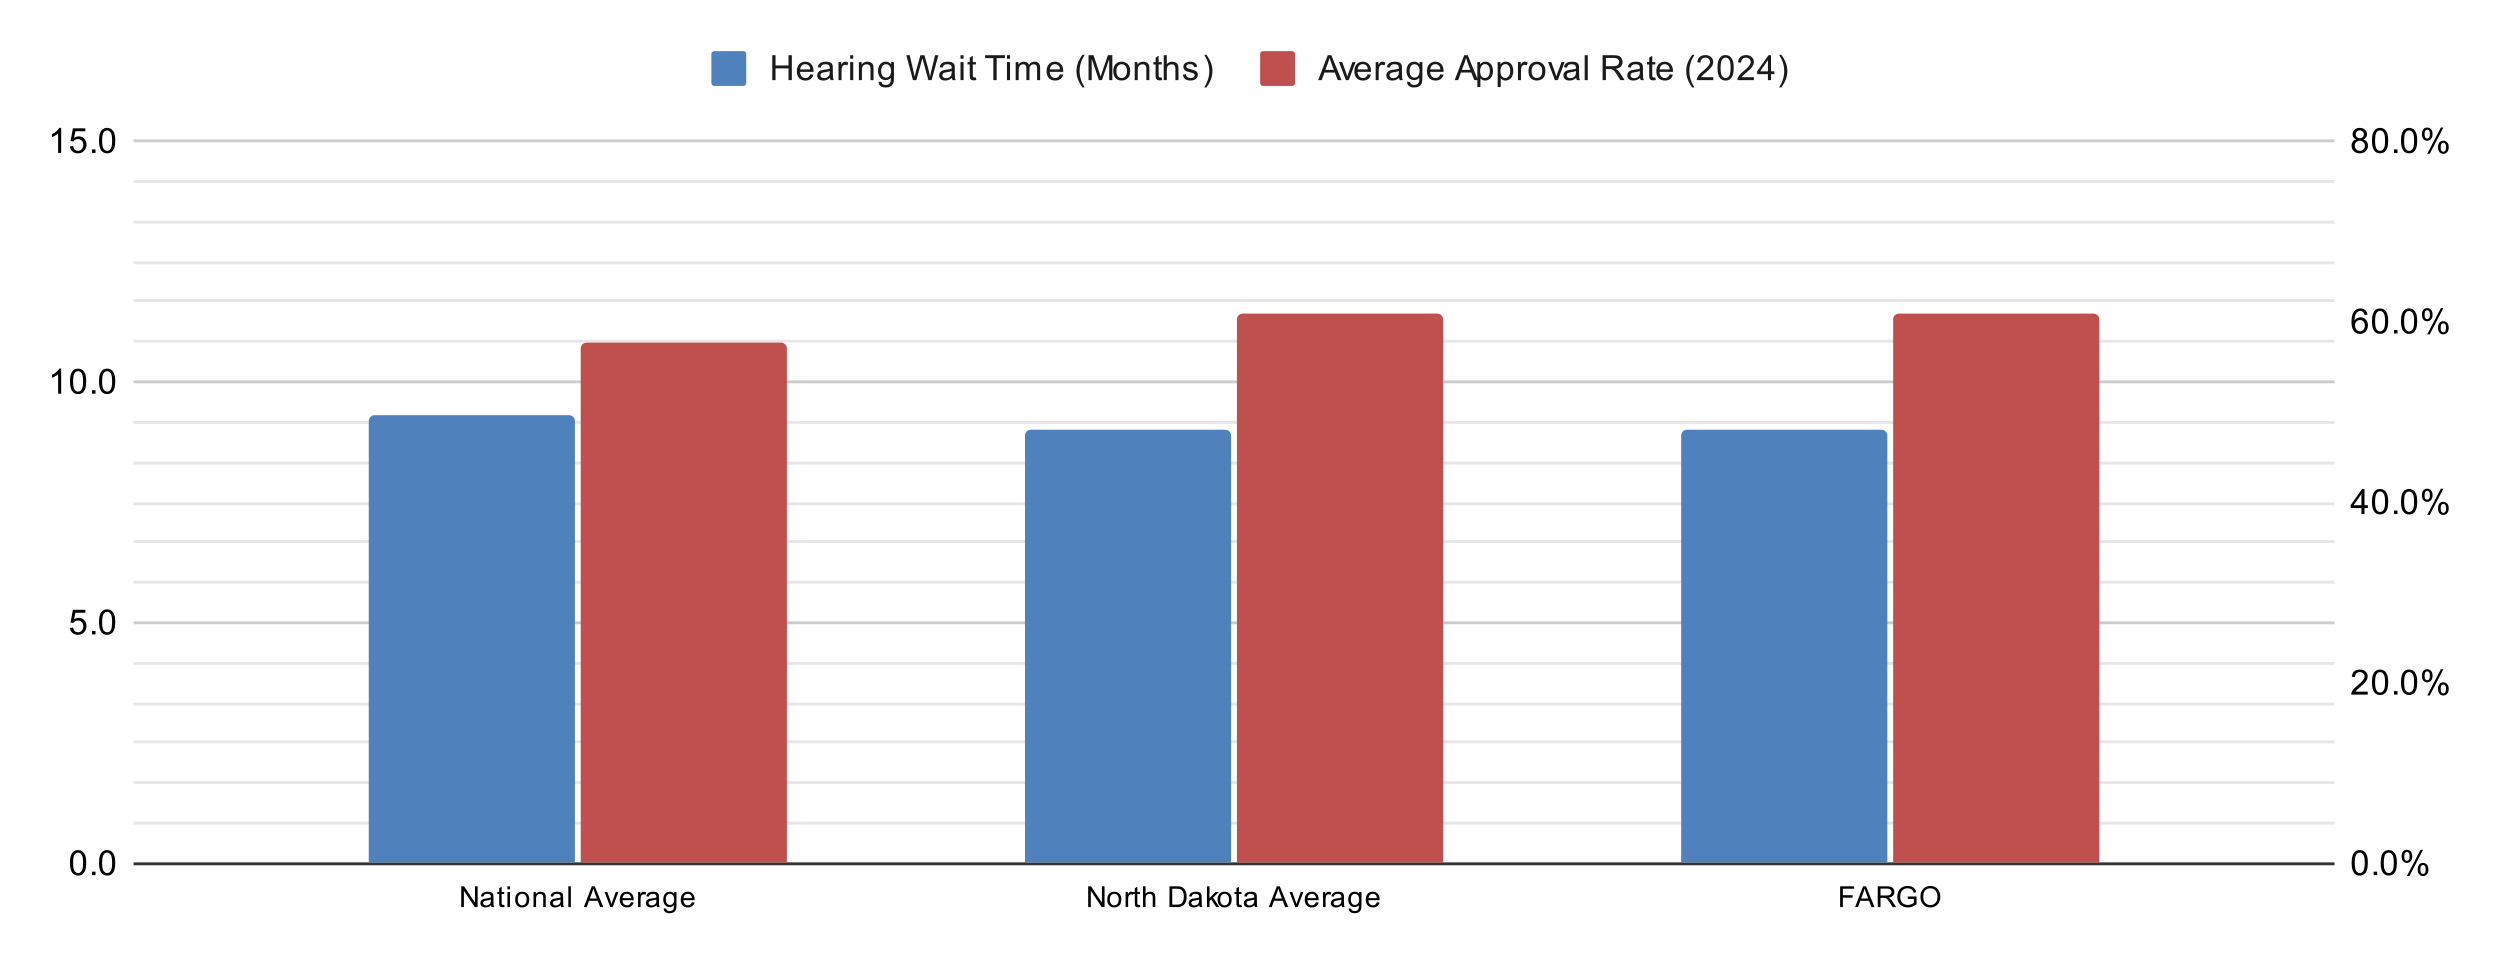 <svg xmlns:xlink="http://www.w3.org/1999/xlink" xmlns="http://www.w3.org/2000/svg" viewBox="0.0 0.0 861.0 332.0" fill="none" stroke="none" stroke-linecap="square" stroke-miterlimit="10" width="861" height="332"><path fill="#ffffff" d="M0 0L861.0 0L861.0 332.0L0 332.0L0 0Z" fill-rule="nonzero"></path><path stroke="#333333" stroke-width="1.0" stroke-linecap="butt" d="M46.5 297.5L803.5 297.5" fill-rule="nonzero"></path><path stroke="#cccccc" stroke-width="1.0" stroke-linecap="butt" d="M46.5 214.5L803.5 214.5" fill-rule="nonzero"></path><path stroke="#cccccc" stroke-width="1.0" stroke-linecap="butt" d="M46.5 131.5L803.5 131.5" fill-rule="nonzero"></path><path stroke="#cccccc" stroke-width="1.0" stroke-linecap="butt" d="M46.5 48.5L803.5 48.5" fill-rule="nonzero"></path><path stroke="#e6e6e6" stroke-width="1.0" stroke-linecap="butt" d="M46.5 283.5L803.5 283.5" fill-rule="nonzero"></path><path stroke="#e6e6e6" stroke-width="1.0" stroke-linecap="butt" d="M46.5 269.5L803.5 269.5" fill-rule="nonzero"></path><path stroke="#e6e6e6" stroke-width="1.0" stroke-linecap="butt" d="M46.5 255.5L803.5 255.5" fill-rule="nonzero"></path><path stroke="#e6e6e6" stroke-width="1.0" stroke-linecap="butt" d="M46.5 242.5L803.5 242.5" fill-rule="nonzero"></path><path stroke="#e6e6e6" stroke-width="1.0" stroke-linecap="butt" d="M46.5 228.5L803.5 228.5" fill-rule="nonzero"></path><path stroke="#e6e6e6" stroke-width="1.0" stroke-linecap="butt" d="M46.5 200.5L803.5 200.5" fill-rule="nonzero"></path><path stroke="#e6e6e6" stroke-width="1.0" stroke-linecap="butt" d="M46.5 186.5L803.5 186.5" fill-rule="nonzero"></path><path stroke="#e6e6e6" stroke-width="1.0" stroke-linecap="butt" d="M46.5 173.5L803.5 173.5" fill-rule="nonzero"></path><path stroke="#e6e6e6" stroke-width="1.0" stroke-linecap="butt" d="M46.5 159.5L803.5 159.5" fill-rule="nonzero"></path><path stroke="#e6e6e6" stroke-width="1.0" stroke-linecap="butt" d="M46.5 145.5L803.5 145.5" fill-rule="nonzero"></path><path stroke="#e6e6e6" stroke-width="1.0" stroke-linecap="butt" d="M46.5 117.5L803.5 117.5" fill-rule="nonzero"></path><path stroke="#e6e6e6" stroke-width="1.0" stroke-linecap="butt" d="M46.5 103.5L803.5 103.5" fill-rule="nonzero"></path><path stroke="#e6e6e6" stroke-width="1.0" stroke-linecap="butt" d="M46.5 90.5L803.5 90.5" fill-rule="nonzero"></path><path stroke="#e6e6e6" stroke-width="1.0" stroke-linecap="butt" d="M46.5 76.5L803.5 76.5" fill-rule="nonzero"></path><path stroke="#e6e6e6" stroke-width="1.0" stroke-linecap="butt" d="M46.5 62.5L803.5 62.5" fill-rule="nonzero"></path><clipPath id="id_0"><path d="M46.6 48.667L803.4 48.667L803.4 297.4L46.6 297.4L46.6 48.667Z" clip-rule="nonzero"></path></clipPath><path stroke="#000000" stroke-width="2.0" stroke-linecap="butt" stroke-opacity="0.0" clip-path="url(#id_0)" d="M198.0 297.0L127.0 297.0L127.0 145.0C127.0 143.895 127.895 143.0 129.0 143.0L196.0 143.0C197.105 143.0 198.0 143.895 198.0 145.0Z" fill-rule="nonzero"></path><path fill="#4f81bd" clip-path="url(#id_0)" d="M198.0 297.0L127.0 297.0L127.0 145.0C127.0 143.895 127.895 143.0 129.0 143.0L196.0 143.0C197.105 143.0 198.0 143.895 198.0 145.0Z" fill-rule="nonzero"></path><path stroke="#000000" stroke-width="2.0" stroke-linecap="butt" stroke-opacity="0.0" clip-path="url(#id_0)" d="M424.0 297.0L353.0 297.0L353.0 150.0C353.0 148.895 353.895 148.0 355.0 148.0L422.0 148.0C423.105 148.0 424.0 148.895 424.0 150.0Z" fill-rule="nonzero"></path><path fill="#4f81bd" clip-path="url(#id_0)" d="M424.0 297.0L353.0 297.0L353.0 150.0C353.0 148.895 353.895 148.0 355.0 148.0L422.0 148.0C423.105 148.0 424.0 148.895 424.0 150.0Z" fill-rule="nonzero"></path><path stroke="#000000" stroke-width="2.0" stroke-linecap="butt" stroke-opacity="0.0" clip-path="url(#id_0)" d="M650.0 297.0L579.0 297.0L579.0 150.0C579.0 148.895 579.895 148.0 581.0 148.0L648.0 148.0C649.105 148.0 650.0 148.895 650.0 150.0Z" fill-rule="nonzero"></path><path fill="#4f81bd" clip-path="url(#id_0)" d="M650.0 297.0L579.0 297.0L579.0 150.0C579.0 148.895 579.895 148.0 581.0 148.0L648.0 148.0C649.105 148.0 650.0 148.895 650.0 150.0Z" fill-rule="nonzero"></path><path stroke="#000000" stroke-width="2.0" stroke-linecap="butt" stroke-opacity="0.0" clip-path="url(#id_0)" d="M271.0 297.0L200.0 297.0L200.0 120.0C200.0 118.895 200.895 118.0 202.0 118.0L269.0 118.0C270.105 118.0 271.0 118.895 271.0 120.0Z" fill-rule="nonzero"></path><path fill="#c0504d" clip-path="url(#id_0)" d="M271.0 297.0L200.0 297.0L200.0 120.0C200.0 118.895 200.895 118.0 202.0 118.0L269.0 118.0C270.105 118.0 271.0 118.895 271.0 120.0Z" fill-rule="nonzero"></path><path stroke="#000000" stroke-width="2.0" stroke-linecap="butt" stroke-opacity="0.0" clip-path="url(#id_0)" d="M497.0 297.0L426.0 297.0L426.0 110.0C426.0 108.895 426.895 108.0 428.0 108.0L495.0 108.0C496.105 108.0 497.0 108.895 497.0 110.0Z" fill-rule="nonzero"></path><path fill="#c0504d" clip-path="url(#id_0)" d="M497.0 297.0L426.0 297.0L426.0 110.0C426.0 108.895 426.895 108.0 428.0 108.0L495.0 108.0C496.105 108.0 497.0 108.895 497.0 110.0Z" fill-rule="nonzero"></path><path stroke="#000000" stroke-width="2.0" stroke-linecap="butt" stroke-opacity="0.0" clip-path="url(#id_0)" d="M723.0 297.0L652.0 297.0L652.0 110.0C652.0 108.895 652.895 108.0 654.0 108.0L721.0 108.0C722.105 108.0 723.0 108.895 723.0 110.0Z" fill-rule="nonzero"></path><path fill="#c0504d" clip-path="url(#id_0)" d="M723.0 297.0L652.0 297.0L652.0 110.0C652.0 108.895 652.895 108.0 654.0 108.0L721.0 108.0C722.105 108.0 723.0 108.895 723.0 110.0Z" fill-rule="nonzero"></path><path fill="#000000" d="M24.1 297.166Q24.1 295.634 24.413 294.712Q24.725 293.775 25.334 293.275Q25.959 292.775 26.897 292.775Q27.584 292.775 28.1 293.056Q28.631 293.337 28.975 293.869Q29.319 294.384 29.506 295.134Q29.694 295.884 29.694 297.166Q29.694 298.681 29.381 299.603Q29.084 300.525 28.459 301.041Q27.85 301.541 26.897 301.541Q25.663 301.541 24.944 300.65Q24.1 299.587 24.1 297.166ZM25.178 297.166Q25.178 299.275 25.678 299.978Q26.178 300.681 26.897 300.681Q27.631 300.681 28.116 299.978Q28.616 299.275 28.616 297.166Q28.616 295.041 28.116 294.353Q27.631 293.65 26.881 293.65Q26.163 293.65 25.725 294.259Q25.178 295.041 25.178 297.166ZM31.694 301.4L31.694 300.197L32.897 300.197L32.897 301.4L31.694 301.4ZM34.1 297.166Q34.1 295.634 34.413 294.712Q34.725 293.775 35.334 293.275Q35.959 292.775 36.897 292.775Q37.584 292.775 38.1 293.056Q38.631 293.337 38.975 293.869Q39.319 294.384 39.506 295.134Q39.694 295.884 39.694 297.166Q39.694 298.681 39.381 299.603Q39.084 300.525 38.459 301.041Q37.85 301.541 36.897 301.541Q35.663 301.541 34.944 300.65Q34.1 299.587 34.1 297.166ZM35.178 297.166Q35.178 299.275 35.678 299.978Q36.178 300.681 36.897 300.681Q37.631 300.681 38.116 299.978Q38.616 299.275 38.616 297.166Q38.616 295.041 38.116 294.353Q37.631 293.65 36.881 293.65Q36.163 293.65 35.725 294.259Q35.178 295.041 35.178 297.166Z" fill-rule="nonzero"></path><path fill="#000000" d="M24.1 216.239L25.209 216.145Q25.334 216.958 25.772 217.364Q26.225 217.77 26.866 217.77Q27.616 217.77 28.147 217.192Q28.678 216.614 28.678 215.676Q28.678 214.77 28.163 214.255Q27.663 213.723 26.834 213.723Q26.334 213.723 25.913 213.958Q25.506 214.192 25.272 214.551L24.288 214.426L25.116 210.02L29.397 210.02L29.397 211.02L25.959 211.02L25.506 213.333Q26.272 212.786 27.116 212.786Q28.241 212.786 29.006 213.567Q29.788 214.348 29.788 215.583Q29.788 216.739 29.116 217.598Q28.288 218.63 26.866 218.63Q25.694 218.63 24.944 217.973Q24.209 217.317 24.1 216.239ZM31.694 218.489L31.694 217.286L32.897 217.286L32.897 218.489L31.694 218.489ZM34.1 214.255Q34.1 212.723 34.413 211.801Q34.725 210.864 35.334 210.364Q35.959 209.864 36.897 209.864Q37.584 209.864 38.1 210.145Q38.631 210.426 38.975 210.958Q39.319 211.473 39.506 212.223Q39.694 212.973 39.694 214.255Q39.694 215.77 39.381 216.692Q39.084 217.614 38.459 218.13Q37.85 218.63 36.897 218.63Q35.663 218.63 34.944 217.739Q34.1 216.676 34.1 214.255ZM35.178 214.255Q35.178 216.364 35.678 217.067Q36.178 217.77 36.897 217.77Q37.631 217.77 38.116 217.067Q38.616 216.364 38.616 214.255Q38.616 212.13 38.116 211.442Q37.631 210.739 36.881 210.739Q36.163 210.739 35.725 211.348Q35.178 212.13 35.178 214.255Z" fill-rule="nonzero"></path><path fill="#000000" d="M21.069 135.578L20.022 135.578L20.022 128.859Q19.631 129.218 19.006 129.593Q18.397 129.953 17.913 130.125L17.913 129.109Q18.788 128.687 19.444 128.109Q20.116 127.515 20.397 126.953L21.069 126.953L21.069 135.578ZM24.1 131.343Q24.1 129.812 24.413 128.89Q24.725 127.953 25.334 127.453Q25.959 126.953 26.897 126.953Q27.584 126.953 28.1 127.234Q28.631 127.515 28.975 128.047Q29.319 128.562 29.506 129.312Q29.694 130.062 29.694 131.343Q29.694 132.859 29.381 133.781Q29.084 134.703 28.459 135.218Q27.85 135.718 26.897 135.718Q25.663 135.718 24.944 134.828Q24.1 133.765 24.1 131.343ZM25.178 131.343Q25.178 133.453 25.678 134.156Q26.178 134.859 26.897 134.859Q27.631 134.859 28.116 134.156Q28.616 133.453 28.616 131.343Q28.616 129.218 28.116 128.531Q27.631 127.828 26.881 127.828Q26.163 127.828 25.725 128.437Q25.178 129.218 25.178 131.343ZM31.694 135.578L31.694 134.375L32.897 134.375L32.897 135.578L31.694 135.578ZM34.1 131.343Q34.1 129.812 34.413 128.89Q34.725 127.953 35.334 127.453Q35.959 126.953 36.897 126.953Q37.584 126.953 38.1 127.234Q38.631 127.515 38.975 128.047Q39.319 128.562 39.506 129.312Q39.694 130.062 39.694 131.343Q39.694 132.859 39.381 133.781Q39.084 134.703 38.459 135.218Q37.85 135.718 36.897 135.718Q35.663 135.718 34.944 134.828Q34.1 133.765 34.1 131.343ZM35.178 131.343Q35.178 133.453 35.678 134.156Q36.178 134.859 36.897 134.859Q37.631 134.859 38.116 134.156Q38.616 133.453 38.616 131.343Q38.616 129.218 38.116 128.531Q37.631 127.828 36.881 127.828Q36.163 127.828 35.725 128.437Q35.178 129.218 35.178 131.343Z" fill-rule="nonzero"></path><path fill="#000000" d="M21.069 52.667L20.022 52.667L20.022 45.948Q19.631 46.307 19.006 46.682Q18.397 47.042 17.913 47.214L17.913 46.198Q18.788 45.776 19.444 45.198Q20.116 44.604 20.397 44.042L21.069 44.042L21.069 52.667ZM24.1 50.417L25.209 50.323Q25.334 51.135 25.772 51.542Q26.225 51.948 26.866 51.948Q27.616 51.948 28.147 51.37Q28.678 50.792 28.678 49.854Q28.678 48.948 28.163 48.432Q27.663 47.901 26.834 47.901Q26.334 47.901 25.913 48.135Q25.506 48.37 25.272 48.729L24.288 48.604L25.116 44.198L29.397 44.198L29.397 45.198L25.959 45.198L25.506 47.51Q26.272 46.964 27.116 46.964Q28.241 46.964 29.006 47.745Q29.788 48.526 29.788 49.76Q29.788 50.917 29.116 51.776Q28.288 52.807 26.866 52.807Q25.694 52.807 24.944 52.151Q24.209 51.495 24.1 50.417ZM31.694 52.667L31.694 51.464L32.897 51.464L32.897 52.667L31.694 52.667ZM34.1 48.432Q34.1 46.901 34.413 45.979Q34.725 45.042 35.334 44.542Q35.959 44.042 36.897 44.042Q37.584 44.042 38.1 44.323Q38.631 44.604 38.975 45.135Q39.319 45.651 39.506 46.401Q39.694 47.151 39.694 48.432Q39.694 49.948 39.381 50.87Q39.084 51.792 38.459 52.307Q37.85 52.807 36.897 52.807Q35.663 52.807 34.944 51.917Q34.1 50.854 34.1 48.432ZM35.178 48.432Q35.178 50.542 35.678 51.245Q36.178 51.948 36.897 51.948Q37.631 51.948 38.116 51.245Q38.616 50.542 38.616 48.432Q38.616 46.307 38.116 45.62Q37.631 44.917 36.881 44.917Q36.163 44.917 35.725 45.526Q35.178 46.307 35.178 48.432Z" fill-rule="nonzero"></path><path fill="#000000" d="M809.9 297.166Q809.9 295.634 810.212 294.712Q810.525 293.775 811.134 293.275Q811.759 292.775 812.697 292.775Q813.384 292.775 813.9 293.056Q814.431 293.337 814.775 293.869Q815.119 294.384 815.306 295.134Q815.494 295.884 815.494 297.166Q815.494 298.681 815.181 299.603Q814.884 300.525 814.259 301.041Q813.65 301.541 812.697 301.541Q811.462 301.541 810.744 300.65Q809.9 299.587 809.9 297.166ZM810.978 297.166Q810.978 299.275 811.478 299.978Q811.978 300.681 812.697 300.681Q813.431 300.681 813.916 299.978Q814.416 299.275 814.416 297.166Q814.416 295.041 813.916 294.353Q813.431 293.65 812.681 293.65Q811.962 293.65 811.525 294.259Q810.978 295.041 810.978 297.166ZM817.494 301.4L817.494 300.197L818.697 300.197L818.697 301.4L817.494 301.4ZM819.9 297.166Q819.9 295.634 820.212 294.712Q820.525 293.775 821.134 293.275Q821.759 292.775 822.697 292.775Q823.384 292.775 823.9 293.056Q824.431 293.337 824.775 293.869Q825.119 294.384 825.306 295.134Q825.494 295.884 825.494 297.166Q825.494 298.681 825.181 299.603Q824.884 300.525 824.259 301.041Q823.65 301.541 822.697 301.541Q821.462 301.541 820.744 300.65Q819.9 299.587 819.9 297.166ZM820.978 297.166Q820.978 299.275 821.478 299.978Q821.978 300.681 822.697 300.681Q823.431 300.681 823.916 299.978Q824.416 299.275 824.416 297.166Q824.416 295.041 823.916 294.353Q823.431 293.65 822.681 293.65Q821.962 293.65 821.525 294.259Q820.978 295.041 820.978 297.166ZM827.103 294.869Q827.103 293.947 827.556 293.306Q828.025 292.666 828.9 292.666Q829.712 292.666 830.244 293.244Q830.775 293.822 830.775 294.931Q830.775 296.025 830.228 296.619Q829.697 297.197 828.916 297.197Q828.134 297.197 827.619 296.619Q827.103 296.041 827.103 294.869ZM828.931 293.384Q828.541 293.384 828.275 293.728Q828.025 294.072 828.025 294.978Q828.025 295.806 828.275 296.15Q828.541 296.478 828.931 296.478Q829.337 296.478 829.587 296.134Q829.853 295.791 829.853 294.9Q829.853 294.056 829.587 293.728Q829.322 293.384 828.931 293.384ZM828.931 301.712L833.634 292.666L834.494 292.666L829.806 301.712L828.931 301.712ZM832.65 299.384Q832.65 298.462 833.103 297.822Q833.572 297.181 834.462 297.181Q835.275 297.181 835.806 297.759Q836.337 298.322 836.337 299.447Q836.337 300.541 835.791 301.134Q835.259 301.712 834.462 301.712Q833.697 301.712 833.166 301.134Q832.65 300.556 832.65 299.384ZM834.494 297.9Q834.087 297.9 833.822 298.244Q833.572 298.587 833.572 299.494Q833.572 300.306 833.837 300.65Q834.103 300.994 834.494 300.994Q834.884 300.994 835.15 300.65Q835.416 300.306 835.416 299.4Q835.416 298.572 835.15 298.244Q834.884 297.9 834.494 297.9Z" fill-rule="nonzero"></path><path fill="#000000" d="M815.447 238.201L815.447 239.217L809.759 239.217Q809.759 238.842 809.884 238.482Q810.103 237.904 810.572 237.342Q811.056 236.779 811.962 236.045Q813.369 234.889 813.853 234.217Q814.353 233.545 814.353 232.951Q814.353 232.326 813.9 231.904Q813.447 231.467 812.728 231.467Q811.962 231.467 811.509 231.92Q811.056 232.373 811.041 233.185L809.962 233.076Q810.072 231.857 810.791 231.232Q811.525 230.592 812.759 230.592Q813.994 230.592 814.712 231.279Q815.431 231.967 815.431 232.982Q815.431 233.498 815.212 233.998Q815.009 234.482 814.509 235.045Q814.025 235.592 812.9 236.545Q811.947 237.342 811.666 237.639Q811.4 237.92 811.228 238.201L815.447 238.201ZM816.9 234.982Q816.9 233.451 817.212 232.529Q817.525 231.592 818.134 231.092Q818.759 230.592 819.697 230.592Q820.384 230.592 820.9 230.873Q821.431 231.154 821.775 231.685Q822.119 232.201 822.306 232.951Q822.494 233.701 822.494 234.982Q822.494 236.498 822.181 237.42Q821.884 238.342 821.259 238.857Q820.65 239.357 819.697 239.357Q818.462 239.357 817.744 238.467Q816.9 237.404 816.9 234.982ZM817.978 234.982Q817.978 237.092 818.478 237.795Q818.978 238.498 819.697 238.498Q820.431 238.498 820.916 237.795Q821.416 237.092 821.416 234.982Q821.416 232.857 820.916 232.17Q820.431 231.467 819.681 231.467Q818.962 231.467 818.525 232.076Q817.978 232.857 817.978 234.982ZM824.494 239.217L824.494 238.014L825.697 238.014L825.697 239.217L824.494 239.217ZM826.9 234.982Q826.9 233.451 827.212 232.529Q827.525 231.592 828.134 231.092Q828.759 230.592 829.697 230.592Q830.384 230.592 830.9 230.873Q831.431 231.154 831.775 231.685Q832.119 232.201 832.306 232.951Q832.494 233.701 832.494 234.982Q832.494 236.498 832.181 237.42Q831.884 238.342 831.259 238.857Q830.65 239.357 829.697 239.357Q828.462 239.357 827.744 238.467Q826.9 237.404 826.9 234.982ZM827.978 234.982Q827.978 237.092 828.478 237.795Q828.978 238.498 829.697 238.498Q830.431 238.498 830.916 237.795Q831.416 237.092 831.416 234.982Q831.416 232.857 830.916 232.17Q830.431 231.467 829.681 231.467Q828.962 231.467 828.525 232.076Q827.978 232.857 827.978 234.982ZM834.103 232.685Q834.103 231.764 834.556 231.123Q835.025 230.482 835.9 230.482Q836.712 230.482 837.244 231.06Q837.775 231.639 837.775 232.748Q837.775 233.842 837.228 234.435Q836.697 235.014 835.916 235.014Q835.134 235.014 834.619 234.435Q834.103 233.857 834.103 232.685ZM835.931 231.201Q835.541 231.201 835.275 231.545Q835.025 231.889 835.025 232.795Q835.025 233.623 835.275 233.967Q835.541 234.295 835.931 234.295Q836.337 234.295 836.587 233.951Q836.853 233.607 836.853 232.717Q836.853 231.873 836.587 231.545Q836.322 231.201 835.931 231.201ZM835.931 239.529L840.634 230.482L841.494 230.482L836.806 239.529L835.931 239.529ZM839.65 237.201Q839.65 236.279 840.103 235.639Q840.572 234.998 841.462 234.998Q842.275 234.998 842.806 235.576Q843.337 236.139 843.337 237.264Q843.337 238.357 842.791 238.951Q842.259 239.529 841.462 239.529Q840.697 239.529 840.166 238.951Q839.65 238.373 839.65 237.201ZM841.494 235.717Q841.087 235.717 840.822 236.06Q840.572 236.404 840.572 237.31Q840.572 238.123 840.837 238.467Q841.103 238.81 841.494 238.81Q841.884 238.81 842.15 238.467Q842.416 238.123 842.416 237.217Q842.416 236.389 842.15 236.06Q841.884 235.717 841.494 235.717Z" fill-rule="nonzero"></path><path fill="#000000" d="M813.275 177.033L813.275 174.971L809.556 174.971L809.556 174.002L813.478 168.44L814.337 168.44L814.337 174.002L815.494 174.002L815.494 174.971L814.337 174.971L814.337 177.033L813.275 177.033ZM813.275 174.002L813.275 170.143L810.587 174.002L813.275 174.002ZM816.9 172.799Q816.9 171.268 817.212 170.346Q817.525 169.408 818.134 168.908Q818.759 168.408 819.697 168.408Q820.384 168.408 820.9 168.69Q821.431 168.971 821.775 169.502Q822.119 170.018 822.306 170.768Q822.494 171.518 822.494 172.799Q822.494 174.315 822.181 175.236Q821.884 176.158 821.259 176.674Q820.65 177.174 819.697 177.174Q818.462 177.174 817.744 176.283Q816.9 175.221 816.9 172.799ZM817.978 172.799Q817.978 174.908 818.478 175.611Q818.978 176.315 819.697 176.315Q820.431 176.315 820.916 175.611Q821.416 174.908 821.416 172.799Q821.416 170.674 820.916 169.986Q820.431 169.283 819.681 169.283Q818.962 169.283 818.525 169.893Q817.978 170.674 817.978 172.799ZM824.494 177.033L824.494 175.83L825.697 175.83L825.697 177.033L824.494 177.033ZM826.9 172.799Q826.9 171.268 827.212 170.346Q827.525 169.408 828.134 168.908Q828.759 168.408 829.697 168.408Q830.384 168.408 830.9 168.69Q831.431 168.971 831.775 169.502Q832.119 170.018 832.306 170.768Q832.494 171.518 832.494 172.799Q832.494 174.315 832.181 175.236Q831.884 176.158 831.259 176.674Q830.65 177.174 829.697 177.174Q828.462 177.174 827.744 176.283Q826.9 175.221 826.9 172.799ZM827.978 172.799Q827.978 174.908 828.478 175.611Q828.978 176.315 829.697 176.315Q830.431 176.315 830.916 175.611Q831.416 174.908 831.416 172.799Q831.416 170.674 830.916 169.986Q830.431 169.283 829.681 169.283Q828.962 169.283 828.525 169.893Q827.978 170.674 827.978 172.799ZM834.103 170.502Q834.103 169.58 834.556 168.94Q835.025 168.299 835.9 168.299Q836.712 168.299 837.244 168.877Q837.775 169.455 837.775 170.565Q837.775 171.658 837.228 172.252Q836.697 172.83 835.916 172.83Q835.134 172.83 834.619 172.252Q834.103 171.674 834.103 170.502ZM835.931 169.018Q835.541 169.018 835.275 169.361Q835.025 169.705 835.025 170.611Q835.025 171.44 835.275 171.783Q835.541 172.111 835.931 172.111Q836.337 172.111 836.587 171.768Q836.853 171.424 836.853 170.533Q836.853 169.69 836.587 169.361Q836.322 169.018 835.931 169.018ZM835.931 177.346L840.634 168.299L841.494 168.299L836.806 177.346L835.931 177.346ZM839.65 175.018Q839.65 174.096 840.103 173.455Q840.572 172.815 841.462 172.815Q842.275 172.815 842.806 173.393Q843.337 173.955 843.337 175.08Q843.337 176.174 842.791 176.768Q842.259 177.346 841.462 177.346Q840.697 177.346 840.166 176.768Q839.65 176.19 839.65 175.018ZM841.494 173.533Q841.087 173.533 840.822 173.877Q840.572 174.221 840.572 175.127Q840.572 175.94 840.837 176.283Q841.103 176.627 841.494 176.627Q841.884 176.627 842.15 176.283Q842.416 175.94 842.416 175.033Q842.416 174.205 842.15 173.877Q841.884 173.533 841.494 173.533Z" fill-rule="nonzero"></path><path fill="#000000" d="M815.369 108.366L814.322 108.444Q814.181 107.819 813.931 107.537Q813.494 107.084 812.869 107.084Q812.369 107.084 811.978 107.366Q811.494 107.741 811.197 108.444Q810.916 109.131 810.9 110.412Q811.275 109.834 811.822 109.553Q812.384 109.272 812.994 109.272Q814.041 109.272 814.775 110.053Q815.525 110.834 815.525 112.053Q815.525 112.866 815.166 113.569Q814.822 114.256 814.212 114.631Q813.603 114.991 812.837 114.991Q811.509 114.991 810.681 114.022Q809.853 113.053 809.853 110.834Q809.853 108.334 810.775 107.209Q811.572 106.225 812.931 106.225Q813.947 106.225 814.587 106.803Q815.244 107.366 815.369 108.366ZM811.072 112.069Q811.072 112.616 811.291 113.116Q811.525 113.6 811.931 113.866Q812.353 114.131 812.822 114.131Q813.478 114.131 813.962 113.6Q814.447 113.053 814.447 112.131Q814.447 111.241 813.962 110.725Q813.494 110.209 812.775 110.209Q812.056 110.209 811.556 110.725Q811.072 111.241 811.072 112.069ZM816.9 110.616Q816.9 109.084 817.212 108.162Q817.525 107.225 818.134 106.725Q818.759 106.225 819.697 106.225Q820.384 106.225 820.9 106.506Q821.431 106.787 821.775 107.319Q822.119 107.834 822.306 108.584Q822.494 109.334 822.494 110.616Q822.494 112.131 822.181 113.053Q821.884 113.975 821.259 114.491Q820.65 114.991 819.697 114.991Q818.462 114.991 817.744 114.1Q816.9 113.037 816.9 110.616ZM817.978 110.616Q817.978 112.725 818.478 113.428Q818.978 114.131 819.697 114.131Q820.431 114.131 820.916 113.428Q821.416 112.725 821.416 110.616Q821.416 108.491 820.916 107.803Q820.431 107.1 819.681 107.1Q818.962 107.1 818.525 107.709Q817.978 108.491 817.978 110.616ZM824.494 114.85L824.494 113.647L825.697 113.647L825.697 114.85L824.494 114.85ZM826.9 110.616Q826.9 109.084 827.212 108.162Q827.525 107.225 828.134 106.725Q828.759 106.225 829.697 106.225Q830.384 106.225 830.9 106.506Q831.431 106.787 831.775 107.319Q832.119 107.834 832.306 108.584Q832.494 109.334 832.494 110.616Q832.494 112.131 832.181 113.053Q831.884 113.975 831.259 114.491Q830.65 114.991 829.697 114.991Q828.462 114.991 827.744 114.1Q826.9 113.037 826.9 110.616ZM827.978 110.616Q827.978 112.725 828.478 113.428Q828.978 114.131 829.697 114.131Q830.431 114.131 830.916 113.428Q831.416 112.725 831.416 110.616Q831.416 108.491 830.916 107.803Q830.431 107.1 829.681 107.1Q828.962 107.1 828.525 107.709Q827.978 108.491 827.978 110.616ZM834.103 108.319Q834.103 107.397 834.556 106.756Q835.025 106.116 835.9 106.116Q836.712 106.116 837.244 106.694Q837.775 107.272 837.775 108.381Q837.775 109.475 837.228 110.069Q836.697 110.647 835.916 110.647Q835.134 110.647 834.619 110.069Q834.103 109.491 834.103 108.319ZM835.931 106.834Q835.541 106.834 835.275 107.178Q835.025 107.522 835.025 108.428Q835.025 109.256 835.275 109.6Q835.541 109.928 835.931 109.928Q836.337 109.928 836.587 109.584Q836.853 109.241 836.853 108.35Q836.853 107.506 836.587 107.178Q836.322 106.834 835.931 106.834ZM835.931 115.162L840.634 106.116L841.494 106.116L836.806 115.162L835.931 115.162ZM839.65 112.834Q839.65 111.912 840.103 111.272Q840.572 110.631 841.462 110.631Q842.275 110.631 842.806 111.209Q843.337 111.772 843.337 112.897Q843.337 113.991 842.791 114.584Q842.259 115.162 841.462 115.162Q840.697 115.162 840.166 114.584Q839.65 114.006 839.65 112.834ZM841.494 111.35Q841.087 111.35 840.822 111.694Q840.572 112.037 840.572 112.944Q840.572 113.756 840.837 114.1Q841.103 114.444 841.494 114.444Q841.884 114.444 842.15 114.1Q842.416 113.756 842.416 112.85Q842.416 112.022 842.15 111.694Q841.884 111.35 841.494 111.35Z" fill-rule="nonzero"></path><path fill="#000000" d="M811.525 48.01Q810.869 47.76 810.541 47.323Q810.228 46.87 810.228 46.26Q810.228 45.323 810.9 44.682Q811.587 44.042 812.697 44.042Q813.822 44.042 814.509 44.698Q815.197 45.354 815.197 46.292Q815.197 46.885 814.884 47.323Q814.572 47.76 813.931 48.01Q814.728 48.26 815.134 48.839Q815.541 49.417 815.541 50.214Q815.541 51.307 814.759 52.057Q813.994 52.807 812.712 52.807Q811.447 52.807 810.666 52.057Q809.884 51.307 809.884 50.182Q809.884 49.339 810.306 48.776Q810.744 48.214 811.525 48.01ZM811.306 46.214Q811.306 46.823 811.697 47.214Q812.103 47.604 812.728 47.604Q813.337 47.604 813.728 47.229Q814.119 46.839 814.119 46.276Q814.119 45.698 813.712 45.307Q813.306 44.901 812.712 44.901Q812.103 44.901 811.697 45.292Q811.306 45.682 811.306 46.214ZM810.978 50.182Q810.978 50.635 811.181 51.057Q811.4 51.479 811.822 51.714Q812.244 51.948 812.728 51.948Q813.478 51.948 813.962 51.464Q814.462 50.979 814.462 50.229Q814.462 49.464 813.962 48.964Q813.462 48.464 812.697 48.464Q811.947 48.464 811.462 48.964Q810.978 49.448 810.978 50.182ZM816.9 48.432Q816.9 46.901 817.212 45.979Q817.525 45.042 818.134 44.542Q818.759 44.042 819.697 44.042Q820.384 44.042 820.9 44.323Q821.431 44.604 821.775 45.135Q822.119 45.651 822.306 46.401Q822.494 47.151 822.494 48.432Q822.494 49.948 822.181 50.87Q821.884 51.792 821.259 52.307Q820.65 52.807 819.697 52.807Q818.462 52.807 817.744 51.917Q816.9 50.854 816.9 48.432ZM817.978 48.432Q817.978 50.542 818.478 51.245Q818.978 51.948 819.697 51.948Q820.431 51.948 820.916 51.245Q821.416 50.542 821.416 48.432Q821.416 46.307 820.916 45.62Q820.431 44.917 819.681 44.917Q818.962 44.917 818.525 45.526Q817.978 46.307 817.978 48.432ZM824.494 52.667L824.494 51.464L825.697 51.464L825.697 52.667L824.494 52.667ZM826.9 48.432Q826.9 46.901 827.212 45.979Q827.525 45.042 828.134 44.542Q828.759 44.042 829.697 44.042Q830.384 44.042 830.9 44.323Q831.431 44.604 831.775 45.135Q832.119 45.651 832.306 46.401Q832.494 47.151 832.494 48.432Q832.494 49.948 832.181 50.87Q831.884 51.792 831.259 52.307Q830.65 52.807 829.697 52.807Q828.462 52.807 827.744 51.917Q826.9 50.854 826.9 48.432ZM827.978 48.432Q827.978 50.542 828.478 51.245Q828.978 51.948 829.697 51.948Q830.431 51.948 830.916 51.245Q831.416 50.542 831.416 48.432Q831.416 46.307 830.916 45.62Q830.431 44.917 829.681 44.917Q828.962 44.917 828.525 45.526Q827.978 46.307 827.978 48.432ZM834.103 46.135Q834.103 45.214 834.556 44.573Q835.025 43.932 835.9 43.932Q836.712 43.932 837.244 44.51Q837.775 45.089 837.775 46.198Q837.775 47.292 837.228 47.885Q836.697 48.464 835.916 48.464Q835.134 48.464 834.619 47.885Q834.103 47.307 834.103 46.135ZM835.931 44.651Q835.541 44.651 835.275 44.995Q835.025 45.339 835.025 46.245Q835.025 47.073 835.275 47.417Q835.541 47.745 835.931 47.745Q836.337 47.745 836.587 47.401Q836.853 47.057 836.853 46.167Q836.853 45.323 836.587 44.995Q836.322 44.651 835.931 44.651ZM835.931 52.979L840.634 43.932L841.494 43.932L836.806 52.979L835.931 52.979ZM839.65 50.651Q839.65 49.729 840.103 49.089Q840.572 48.448 841.462 48.448Q842.275 48.448 842.806 49.026Q843.337 49.589 843.337 50.714Q843.337 51.807 842.791 52.401Q842.259 52.979 841.462 52.979Q840.697 52.979 840.166 52.401Q839.65 51.823 839.65 50.651ZM841.494 49.167Q841.087 49.167 840.822 49.51Q840.572 49.854 840.572 50.76Q840.572 51.573 840.837 51.917Q841.103 52.26 841.494 52.26Q841.884 52.26 842.15 51.917Q842.416 51.573 842.416 50.667Q842.416 49.839 842.15 49.51Q841.884 49.167 841.494 49.167Z" fill-rule="nonzero"></path><path fill="#000000" d="M158.855 312.4L158.855 305.244L159.824 305.244L163.59 310.869L163.59 305.244L164.496 305.244L164.496 312.4L163.527 312.4L159.761 306.775L159.761 312.4L158.855 312.4ZM169.136 311.759Q168.652 312.181 168.199 312.353Q167.746 312.525 167.23 312.525Q166.371 312.525 165.902 312.103Q165.449 311.681 165.449 311.025Q165.449 310.65 165.621 310.337Q165.793 310.025 166.074 309.837Q166.355 309.634 166.715 309.541Q166.965 309.478 167.496 309.416Q168.558 309.291 169.058 309.103Q169.058 308.931 169.058 308.884Q169.058 308.337 168.808 308.119Q168.48 307.822 167.808 307.822Q167.199 307.822 166.902 308.041Q166.605 308.259 166.465 308.806L165.605 308.697Q165.715 308.134 165.98 307.806Q166.261 307.462 166.761 307.291Q167.277 307.103 167.949 307.103Q168.605 307.103 169.011 307.259Q169.433 307.416 169.621 307.65Q169.824 307.884 169.902 308.244Q169.949 308.462 169.949 309.056L169.949 310.228Q169.949 311.447 169.996 311.775Q170.058 312.103 170.23 312.4L169.308 312.4Q169.168 312.119 169.136 311.759ZM169.058 309.791Q168.574 309.994 167.621 310.134Q167.09 310.212 166.855 310.306Q166.636 310.4 166.511 310.587Q166.386 310.775 166.386 311.009Q166.386 311.353 166.652 311.587Q166.918 311.822 167.433 311.822Q167.949 311.822 168.34 311.603Q168.73 311.384 168.918 310.994Q169.058 310.697 169.058 310.119L169.058 309.791ZM173.668 311.619L173.793 312.384Q173.418 312.462 173.136 312.462Q172.652 312.462 172.386 312.322Q172.121 312.166 172.011 311.916Q171.918 311.666 171.918 310.884L171.918 307.9L171.261 307.9L171.261 307.212L171.918 307.212L171.918 305.931L172.777 305.4L172.777 307.212L173.668 307.212L173.668 307.9L172.777 307.9L172.777 310.931Q172.777 311.306 172.824 311.416Q172.871 311.525 172.98 311.587Q173.09 311.65 173.277 311.65Q173.433 311.65 173.668 311.619ZM174.761 306.259L174.761 305.244L175.636 305.244L175.636 306.259L174.761 306.259ZM174.761 312.4L174.761 307.212L175.636 307.212L175.636 312.4L174.761 312.4ZM177.418 309.806Q177.418 308.369 178.23 307.666Q178.886 307.103 179.855 307.103Q180.918 307.103 181.59 307.806Q182.277 308.494 182.277 309.728Q182.277 310.728 181.98 311.306Q181.683 311.884 181.105 312.212Q180.527 312.525 179.855 312.525Q178.761 312.525 178.09 311.822Q177.418 311.119 177.418 309.806ZM178.324 309.806Q178.324 310.806 178.761 311.306Q179.199 311.791 179.855 311.791Q180.511 311.791 180.933 311.291Q181.371 310.791 181.371 309.775Q181.371 308.822 180.933 308.322Q180.496 307.822 179.855 307.822Q179.199 307.822 178.761 308.322Q178.324 308.806 178.324 309.806ZM183.746 312.4L183.746 307.212L184.543 307.212L184.543 307.947Q185.105 307.103 186.183 307.103Q186.652 307.103 187.043 307.275Q187.449 307.431 187.636 307.712Q187.84 307.978 187.918 308.353Q187.965 308.603 187.965 309.212L187.965 312.4L187.09 312.4L187.09 309.244Q187.09 308.712 186.98 308.447Q186.886 308.181 186.621 308.025Q186.355 307.853 186.011 307.853Q185.449 307.853 185.027 308.212Q184.621 308.572 184.621 309.572L184.621 312.4L183.746 312.4ZM193.136 311.759Q192.652 312.181 192.199 312.353Q191.746 312.525 191.23 312.525Q190.371 312.525 189.902 312.103Q189.449 311.681 189.449 311.025Q189.449 310.65 189.621 310.337Q189.793 310.025 190.074 309.837Q190.355 309.634 190.715 309.541Q190.965 309.478 191.496 309.416Q192.558 309.291 193.058 309.103Q193.058 308.931 193.058 308.884Q193.058 308.337 192.808 308.119Q192.48 307.822 191.808 307.822Q191.199 307.822 190.902 308.041Q190.605 308.259 190.465 308.806L189.605 308.697Q189.715 308.134 189.98 307.806Q190.261 307.462 190.761 307.291Q191.277 307.103 191.949 307.103Q192.605 307.103 193.011 307.259Q193.433 307.416 193.621 307.65Q193.824 307.884 193.902 308.244Q193.949 308.462 193.949 309.056L193.949 310.228Q193.949 311.447 193.996 311.775Q194.058 312.103 194.23 312.4L193.308 312.4Q193.168 312.119 193.136 311.759ZM193.058 309.791Q192.574 309.994 191.621 310.134Q191.09 310.212 190.855 310.306Q190.636 310.4 190.511 310.587Q190.386 310.775 190.386 311.009Q190.386 311.353 190.652 311.587Q190.918 311.822 191.433 311.822Q191.949 311.822 192.34 311.603Q192.73 311.384 192.918 310.994Q193.058 310.697 193.058 310.119L193.058 309.791ZM195.73 312.4L195.73 305.244L196.605 305.244L196.605 312.4L195.73 312.4ZM201.074 312.4L203.824 305.244L204.84 305.244L207.777 312.4L206.699 312.4L205.855 310.228L202.871 310.228L202.074 312.4L201.074 312.4ZM203.136 309.462L205.574 309.462L204.824 307.478Q204.48 306.572 204.308 305.994Q204.183 306.681 203.933 307.353L203.136 309.462ZM210.183 312.4L208.215 307.212L209.152 307.212L210.261 310.322Q210.433 310.822 210.59 311.369Q210.715 310.947 210.918 310.384L212.074 307.212L212.98 307.212L211.011 312.4L210.183 312.4ZM217.293 310.728L218.215 310.837Q217.996 311.634 217.402 312.087Q216.824 312.525 215.933 312.525Q214.793 312.525 214.121 311.822Q213.449 311.119 213.449 309.853Q213.449 308.541 214.121 307.822Q214.808 307.103 215.871 307.103Q216.918 307.103 217.574 307.806Q218.23 308.509 218.23 309.791Q218.23 309.869 218.23 310.025L214.371 310.025Q214.418 310.884 214.84 311.337Q215.277 311.791 215.933 311.791Q216.418 311.791 216.761 311.541Q217.105 311.291 217.293 310.728ZM214.418 309.306L217.308 309.306Q217.246 308.65 216.98 308.322Q216.558 307.822 215.886 307.822Q215.277 307.822 214.871 308.228Q214.465 308.634 214.418 309.306ZM219.746 312.4L219.746 307.212L220.527 307.212L220.527 307.994Q220.84 307.447 221.09 307.275Q221.34 307.103 221.652 307.103Q222.105 307.103 222.558 307.384L222.261 308.197Q221.933 308.009 221.605 308.009Q221.324 308.009 221.09 308.181Q220.855 308.353 220.761 308.666Q220.621 309.134 220.621 309.681L220.621 312.4L219.746 312.4ZM226.136 311.759Q225.652 312.181 225.199 312.353Q224.746 312.525 224.23 312.525Q223.371 312.525 222.902 312.103Q222.449 311.681 222.449 311.025Q222.449 310.65 222.621 310.337Q222.793 310.025 223.074 309.837Q223.355 309.634 223.715 309.541Q223.965 309.478 224.496 309.416Q225.558 309.291 226.058 309.103Q226.058 308.931 226.058 308.884Q226.058 308.337 225.808 308.119Q225.48 307.822 224.808 307.822Q224.199 307.822 223.902 308.041Q223.605 308.259 223.465 308.806L222.605 308.697Q222.715 308.134 222.98 307.806Q223.261 307.462 223.761 307.291Q224.277 307.103 224.949 307.103Q225.605 307.103 226.011 307.259Q226.433 307.416 226.621 307.65Q226.824 307.884 226.902 308.244Q226.949 308.462 226.949 309.056L226.949 310.228Q226.949 311.447 226.996 311.775Q227.058 312.103 227.23 312.4L226.308 312.4Q226.168 312.119 226.136 311.759ZM226.058 309.791Q225.574 309.994 224.621 310.134Q224.09 310.212 223.855 310.306Q223.636 310.4 223.511 310.587Q223.386 310.775 223.386 311.009Q223.386 311.353 223.652 311.587Q223.918 311.822 224.433 311.822Q224.949 311.822 225.34 311.603Q225.73 311.384 225.918 310.994Q226.058 310.697 226.058 310.119L226.058 309.791ZM228.59 312.837L229.449 312.962Q229.496 313.353 229.746 313.541Q230.074 313.775 230.636 313.775Q231.246 313.775 231.574 313.525Q231.902 313.291 232.027 312.853Q232.09 312.587 232.09 311.728Q231.511 312.4 230.652 312.4Q229.59 312.4 228.996 311.634Q228.418 310.853 228.418 309.775Q228.418 309.041 228.683 308.416Q228.949 307.775 229.449 307.447Q229.965 307.103 230.652 307.103Q231.574 307.103 232.168 307.837L232.168 307.212L232.98 307.212L232.98 311.697Q232.98 312.916 232.73 313.416Q232.496 313.916 231.949 314.212Q231.418 314.509 230.636 314.509Q229.715 314.509 229.136 314.087Q228.574 313.666 228.59 312.837ZM229.308 309.712Q229.308 310.728 229.715 311.197Q230.121 311.666 230.73 311.666Q231.34 311.666 231.746 311.212Q232.168 310.744 232.168 309.744Q232.168 308.791 231.746 308.306Q231.324 307.822 230.715 307.822Q230.136 307.822 229.715 308.306Q229.308 308.775 229.308 309.712ZM238.293 310.728L239.215 310.837Q238.996 311.634 238.402 312.087Q237.824 312.525 236.933 312.525Q235.793 312.525 235.121 311.822Q234.449 311.119 234.449 309.853Q234.449 308.541 235.121 307.822Q235.808 307.103 236.871 307.103Q237.918 307.103 238.574 307.806Q239.23 308.509 239.23 309.791Q239.23 309.869 239.23 310.025L235.371 310.025Q235.418 310.884 235.84 311.337Q236.277 311.791 236.933 311.791Q237.418 311.791 237.761 311.541Q238.105 311.291 238.293 310.728ZM235.418 309.306L238.308 309.306Q238.246 308.65 237.98 308.322Q237.558 307.822 236.886 307.822Q236.277 307.822 235.871 308.228Q235.465 308.634 235.418 309.306Z" fill-rule="nonzero"></path><path fill="#000000" d="M374.766 312.4L374.766 305.244L375.734 305.244L379.5 310.869L379.5 305.244L380.406 305.244L380.406 312.4L379.438 312.4L375.672 306.775L375.672 312.4L374.766 312.4ZM381.328 309.806Q381.328 308.369 382.141 307.666Q382.797 307.103 383.766 307.103Q384.828 307.103 385.5 307.806Q386.188 308.494 386.188 309.728Q386.188 310.728 385.891 311.306Q385.594 311.884 385.016 312.212Q384.438 312.525 383.766 312.525Q382.672 312.525 382.0 311.822Q381.328 311.119 381.328 309.806ZM382.234 309.806Q382.234 310.806 382.672 311.306Q383.109 311.791 383.766 311.791Q384.422 311.791 384.844 311.291Q385.281 310.791 385.281 309.775Q385.281 308.822 384.844 308.322Q384.406 307.822 383.766 307.822Q383.109 307.822 382.672 308.322Q382.234 308.806 382.234 309.806ZM387.656 312.4L387.656 307.212L388.438 307.212L388.438 307.994Q388.75 307.447 389.0 307.275Q389.25 307.103 389.562 307.103Q390.016 307.103 390.469 307.384L390.172 308.197Q389.844 308.009 389.516 308.009Q389.234 308.009 389.0 308.181Q388.766 308.353 388.672 308.666Q388.531 309.134 388.531 309.681L388.531 312.4L387.656 312.4ZM392.578 311.619L392.703 312.384Q392.328 312.462 392.047 312.462Q391.562 312.462 391.297 312.322Q391.031 312.166 390.922 311.916Q390.828 311.666 390.828 310.884L390.828 307.9L390.172 307.9L390.172 307.212L390.828 307.212L390.828 305.931L391.688 305.4L391.688 307.212L392.578 307.212L392.578 307.9L391.688 307.9L391.688 310.931Q391.688 311.306 391.734 311.416Q391.781 311.525 391.891 311.587Q392.0 311.65 392.188 311.65Q392.344 311.65 392.578 311.619ZM393.656 312.4L393.656 305.244L394.531 305.244L394.531 307.806Q395.156 307.103 396.094 307.103Q396.672 307.103 397.094 307.337Q397.516 307.556 397.703 307.962Q397.891 308.353 397.891 309.119L397.891 312.4L397.0 312.4L397.0 309.119Q397.0 308.447 396.719 308.15Q396.438 307.853 395.906 307.853Q395.516 307.853 395.172 308.056Q394.828 308.259 394.672 308.603Q394.531 308.947 394.531 309.556L394.531 312.4L393.656 312.4ZM402.766 312.4L402.766 305.244L405.234 305.244Q406.078 305.244 406.516 305.337Q407.125 305.478 407.562 305.853Q408.125 306.337 408.406 307.087Q408.688 307.822 408.688 308.775Q408.688 309.603 408.5 310.228Q408.312 310.853 408.016 311.275Q407.719 311.681 407.359 311.916Q407.0 312.15 406.5 312.275Q406.0 312.4 405.359 312.4L402.766 312.4ZM403.719 311.556L405.25 311.556Q405.953 311.556 406.359 311.431Q406.766 311.291 407.0 311.056Q407.344 310.712 407.531 310.15Q407.719 309.572 407.719 308.759Q407.719 307.65 407.344 307.041Q406.969 306.431 406.453 306.228Q406.062 306.087 405.219 306.087L403.719 306.087L403.719 311.556ZM413.047 311.759Q412.562 312.181 412.109 312.353Q411.656 312.525 411.141 312.525Q410.281 312.525 409.812 312.103Q409.359 311.681 409.359 311.025Q409.359 310.65 409.531 310.337Q409.703 310.025 409.984 309.837Q410.266 309.634 410.625 309.541Q410.875 309.478 411.406 309.416Q412.469 309.291 412.969 309.103Q412.969 308.931 412.969 308.884Q412.969 308.337 412.719 308.119Q412.391 307.822 411.719 307.822Q411.109 307.822 410.812 308.041Q410.516 308.259 410.375 308.806L409.516 308.697Q409.625 308.134 409.891 307.806Q410.172 307.462 410.672 307.291Q411.188 307.103 411.859 307.103Q412.516 307.103 412.922 307.259Q413.344 307.416 413.531 307.65Q413.734 307.884 413.812 308.244Q413.859 308.462 413.859 309.056L413.859 310.228Q413.859 311.447 413.906 311.775Q413.969 312.103 414.141 312.4L413.219 312.4Q413.078 312.119 413.047 311.759ZM412.969 309.791Q412.484 309.994 411.531 310.134Q411.0 310.212 410.766 310.306Q410.547 310.4 410.422 310.587Q410.297 310.775 410.297 311.009Q410.297 311.353 410.562 311.587Q410.828 311.822 411.344 311.822Q411.859 311.822 412.25 311.603Q412.641 311.384 412.828 310.994Q412.969 310.697 412.969 310.119L412.969 309.791ZM415.672 312.4L415.672 305.244L416.547 305.244L416.547 309.322L418.625 307.212L419.766 307.212L417.781 309.134L419.969 312.4L418.875 312.4L417.156 309.744L416.547 310.337L416.547 312.4L415.672 312.4ZM419.328 309.806Q419.328 308.369 420.141 307.666Q420.797 307.103 421.766 307.103Q422.828 307.103 423.5 307.806Q424.188 308.494 424.188 309.728Q424.188 310.728 423.891 311.306Q423.594 311.884 423.016 312.212Q422.438 312.525 421.766 312.525Q420.672 312.525 420.0 311.822Q419.328 311.119 419.328 309.806ZM420.234 309.806Q420.234 310.806 420.672 311.306Q421.109 311.791 421.766 311.791Q422.422 311.791 422.844 311.291Q423.281 310.791 423.281 309.775Q423.281 308.822 422.844 308.322Q422.406 307.822 421.766 307.822Q421.109 307.822 420.672 308.322Q420.234 308.806 420.234 309.806ZM427.578 311.619L427.703 312.384Q427.328 312.462 427.047 312.462Q426.562 312.462 426.297 312.322Q426.031 312.166 425.922 311.916Q425.828 311.666 425.828 310.884L425.828 307.9L425.172 307.9L425.172 307.212L425.828 307.212L425.828 305.931L426.688 305.4L426.688 307.212L427.578 307.212L427.578 307.9L426.688 307.9L426.688 310.931Q426.688 311.306 426.734 311.416Q426.781 311.525 426.891 311.587Q427.0 311.65 427.188 311.65Q427.344 311.65 427.578 311.619ZM432.047 311.759Q431.562 312.181 431.109 312.353Q430.656 312.525 430.141 312.525Q429.281 312.525 428.812 312.103Q428.359 311.681 428.359 311.025Q428.359 310.65 428.531 310.337Q428.703 310.025 428.984 309.837Q429.266 309.634 429.625 309.541Q429.875 309.478 430.406 309.416Q431.469 309.291 431.969 309.103Q431.969 308.931 431.969 308.884Q431.969 308.337 431.719 308.119Q431.391 307.822 430.719 307.822Q430.109 307.822 429.812 308.041Q429.516 308.259 429.375 308.806L428.516 308.697Q428.625 308.134 428.891 307.806Q429.172 307.462 429.672 307.291Q430.188 307.103 430.859 307.103Q431.516 307.103 431.922 307.259Q432.344 307.416 432.531 307.65Q432.734 307.884 432.812 308.244Q432.859 308.462 432.859 309.056L432.859 310.228Q432.859 311.447 432.906 311.775Q432.969 312.103 433.141 312.4L432.219 312.4Q432.078 312.119 432.047 311.759ZM431.969 309.791Q431.484 309.994 430.531 310.134Q430.0 310.212 429.766 310.306Q429.547 310.4 429.422 310.587Q429.297 310.775 429.297 311.009Q429.297 311.353 429.562 311.587Q429.828 311.822 430.344 311.822Q430.859 311.822 431.25 311.603Q431.641 311.384 431.828 310.994Q431.969 310.697 431.969 310.119L431.969 309.791ZM436.984 312.4L439.734 305.244L440.75 305.244L443.688 312.4L442.609 312.4L441.766 310.228L438.781 310.228L437.984 312.4L436.984 312.4ZM439.047 309.462L441.484 309.462L440.734 307.478Q440.391 306.572 440.219 305.994Q440.094 306.681 439.844 307.353L439.047 309.462ZM446.094 312.4L444.125 307.212L445.062 307.212L446.172 310.322Q446.344 310.822 446.5 311.369Q446.625 310.947 446.828 310.384L447.984 307.212L448.891 307.212L446.922 312.4L446.094 312.4ZM453.203 310.728L454.125 310.837Q453.906 311.634 453.312 312.087Q452.734 312.525 451.844 312.525Q450.703 312.525 450.031 311.822Q449.359 311.119 449.359 309.853Q449.359 308.541 450.031 307.822Q450.719 307.103 451.781 307.103Q452.828 307.103 453.484 307.806Q454.141 308.509 454.141 309.791Q454.141 309.869 454.141 310.025L450.281 310.025Q450.328 310.884 450.75 311.337Q451.188 311.791 451.844 311.791Q452.328 311.791 452.672 311.541Q453.016 311.291 453.203 310.728ZM450.328 309.306L453.219 309.306Q453.156 308.65 452.891 308.322Q452.469 307.822 451.797 307.822Q451.188 307.822 450.781 308.228Q450.375 308.634 450.328 309.306ZM455.656 312.4L455.656 307.212L456.438 307.212L456.438 307.994Q456.75 307.447 457.0 307.275Q457.25 307.103 457.562 307.103Q458.016 307.103 458.469 307.384L458.172 308.197Q457.844 308.009 457.516 308.009Q457.234 308.009 457.0 308.181Q456.766 308.353 456.672 308.666Q456.531 309.134 456.531 309.681L456.531 312.4L455.656 312.4ZM462.047 311.759Q461.562 312.181 461.109 312.353Q460.656 312.525 460.141 312.525Q459.281 312.525 458.812 312.103Q458.359 311.681 458.359 311.025Q458.359 310.65 458.531 310.337Q458.703 310.025 458.984 309.837Q459.266 309.634 459.625 309.541Q459.875 309.478 460.406 309.416Q461.469 309.291 461.969 309.103Q461.969 308.931 461.969 308.884Q461.969 308.337 461.719 308.119Q461.391 307.822 460.719 307.822Q460.109 307.822 459.812 308.041Q459.516 308.259 459.375 308.806L458.516 308.697Q458.625 308.134 458.891 307.806Q459.172 307.462 459.672 307.291Q460.188 307.103 460.859 307.103Q461.516 307.103 461.922 307.259Q462.344 307.416 462.531 307.65Q462.734 307.884 462.812 308.244Q462.859 308.462 462.859 309.056L462.859 310.228Q462.859 311.447 462.906 311.775Q462.969 312.103 463.141 312.4L462.219 312.4Q462.078 312.119 462.047 311.759ZM461.969 309.791Q461.484 309.994 460.531 310.134Q460.0 310.212 459.766 310.306Q459.547 310.4 459.422 310.587Q459.297 310.775 459.297 311.009Q459.297 311.353 459.562 311.587Q459.828 311.822 460.344 311.822Q460.859 311.822 461.25 311.603Q461.641 311.384 461.828 310.994Q461.969 310.697 461.969 310.119L461.969 309.791ZM464.5 312.837L465.359 312.962Q465.406 313.353 465.656 313.541Q465.984 313.775 466.547 313.775Q467.156 313.775 467.484 313.525Q467.812 313.291 467.938 312.853Q468.0 312.587 468.0 311.728Q467.422 312.4 466.562 312.4Q465.5 312.4 464.906 311.634Q464.328 310.853 464.328 309.775Q464.328 309.041 464.594 308.416Q464.859 307.775 465.359 307.447Q465.875 307.103 466.562 307.103Q467.484 307.103 468.078 307.837L468.078 307.212L468.891 307.212L468.891 311.697Q468.891 312.916 468.641 313.416Q468.406 313.916 467.859 314.212Q467.328 314.509 466.547 314.509Q465.625 314.509 465.047 314.087Q464.484 313.666 464.5 312.837ZM465.219 309.712Q465.219 310.728 465.625 311.197Q466.031 311.666 466.641 311.666Q467.25 311.666 467.656 311.212Q468.078 310.744 468.078 309.744Q468.078 308.791 467.656 308.306Q467.234 307.822 466.625 307.822Q466.047 307.822 465.625 308.306Q465.219 308.775 465.219 309.712ZM474.203 310.728L475.125 310.837Q474.906 311.634 474.312 312.087Q473.734 312.525 472.844 312.525Q471.703 312.525 471.031 311.822Q470.359 311.119 470.359 309.853Q470.359 308.541 471.031 307.822Q471.719 307.103 472.781 307.103Q473.828 307.103 474.484 307.806Q475.141 308.509 475.141 309.791Q475.141 309.869 475.141 310.025L471.281 310.025Q471.328 310.884 471.75 311.337Q472.188 311.791 472.844 311.791Q473.328 311.791 473.672 311.541Q474.016 311.291 474.203 310.728ZM471.328 309.306L474.219 309.306Q474.156 308.65 473.891 308.322Q473.469 307.822 472.797 307.822Q472.188 307.822 471.781 308.228Q471.375 308.634 471.328 309.306Z" fill-rule="nonzero"></path><path fill="#000000" d="M633.739 312.4L633.739 305.244L638.567 305.244L638.567 306.087L634.676 306.087L634.676 308.306L638.035 308.306L638.035 309.15L634.676 309.15L634.676 312.4L633.739 312.4ZM638.895 312.4L641.645 305.244L642.66 305.244L645.598 312.4L644.52 312.4L643.676 310.228L640.692 310.228L639.895 312.4L638.895 312.4ZM640.957 309.462L643.395 309.462L642.645 307.478Q642.301 306.572 642.129 305.994Q642.004 306.681 641.754 307.353L640.957 309.462ZM646.692 312.4L646.692 305.244L649.864 305.244Q650.832 305.244 651.317 305.447Q651.817 305.634 652.114 306.119Q652.426 306.603 652.426 307.197Q652.426 307.962 651.926 308.478Q651.426 308.994 650.41 309.15Q650.785 309.322 650.973 309.494Q651.395 309.884 651.754 310.447L653.004 312.4L651.817 312.4L650.864 310.916Q650.457 310.259 650.176 309.931Q649.91 309.587 649.692 309.447Q649.489 309.306 649.27 309.259Q649.114 309.228 648.739 309.228L647.645 309.228L647.645 312.4L646.692 312.4ZM647.645 308.4L649.676 308.4Q650.332 308.4 650.692 308.275Q651.067 308.134 651.254 307.837Q651.442 307.541 651.442 307.197Q651.442 306.681 651.067 306.353Q650.707 306.025 649.91 306.025L647.645 306.025L647.645 308.4ZM657.035 309.587L657.035 308.759L660.067 308.744L660.067 311.4Q659.364 311.962 658.614 312.244Q657.879 312.525 657.098 312.525Q656.051 312.525 655.176 312.072Q654.317 311.619 653.879 310.775Q653.442 309.916 653.442 308.853Q653.442 307.806 653.879 306.9Q654.317 305.994 655.129 305.556Q655.957 305.119 657.02 305.119Q657.801 305.119 658.426 305.369Q659.051 305.619 659.41 306.072Q659.77 306.525 659.957 307.244L659.098 307.478Q658.942 306.931 658.692 306.619Q658.457 306.306 658.004 306.119Q657.567 305.931 657.035 305.931Q656.379 305.931 655.91 306.134Q655.442 306.322 655.145 306.65Q654.848 306.962 654.692 307.353Q654.426 308.025 654.426 308.791Q654.426 309.759 654.754 310.4Q655.082 311.041 655.707 311.353Q656.332 311.666 657.051 311.666Q657.66 311.666 658.239 311.431Q658.832 311.197 659.129 310.931L659.129 309.587L657.035 309.587ZM661.395 308.916Q661.395 307.134 662.348 306.134Q663.301 305.119 664.817 305.119Q665.817 305.119 666.614 305.587Q667.41 306.056 667.817 306.916Q668.239 307.759 668.239 308.837Q668.239 309.916 667.801 310.775Q667.364 311.634 666.551 312.087Q665.754 312.525 664.817 312.525Q663.801 312.525 663.004 312.041Q662.207 311.541 661.801 310.697Q661.395 309.853 661.395 308.916ZM662.364 308.931Q662.364 310.228 663.067 310.978Q663.77 311.712 664.817 311.712Q665.879 311.712 666.567 310.962Q667.27 310.212 667.27 308.822Q667.27 307.947 666.973 307.306Q666.676 306.65 666.098 306.291Q665.535 305.931 664.832 305.931Q663.817 305.931 663.082 306.619Q662.364 307.306 662.364 308.931Z" fill-rule="nonzero"></path><path fill="#4f81bd" d="M245.0 18.6C245.0 18.048 245.448 17.6 246.0 17.6L256.0 17.6C256.552 17.6 257.0 18.048 257.0 18.6L257.0 28.6C257.0 29.152 256.552 29.6 256.0 29.6L246.0 29.6C245.448 29.6 245.0 29.152 245.0 28.6Z" fill-rule="nonzero"></path><path fill="#1a1a1a" d="M265.969 27.6L265.969 19.006L267.094 19.006L267.094 22.538L271.562 22.538L271.562 19.006L272.703 19.006L272.703 27.6L271.562 27.6L271.562 23.553L267.094 23.553L267.094 27.6L265.969 27.6ZM279.047 25.6L280.141 25.725Q279.891 26.678 279.188 27.209Q278.484 27.741 277.406 27.741Q276.047 27.741 275.234 26.897Q274.438 26.053 274.438 24.538Q274.438 22.975 275.25 22.116Q276.062 21.241 277.344 21.241Q278.594 21.241 279.375 22.084Q280.172 22.928 280.172 24.475Q280.172 24.569 280.172 24.756L275.531 24.756Q275.594 25.788 276.109 26.334Q276.625 26.866 277.406 26.866Q277.984 26.866 278.391 26.569Q278.812 26.256 279.047 25.6ZM275.594 23.897L279.062 23.897Q279.0 23.1 278.672 22.709Q278.156 22.1 277.359 22.1Q276.625 22.1 276.125 22.584Q275.641 23.069 275.594 23.897ZM285.859 26.834Q285.266 27.334 284.719 27.538Q284.188 27.741 283.562 27.741Q282.531 27.741 281.984 27.241Q281.438 26.741 281.438 25.959Q281.438 25.506 281.641 25.131Q281.844 24.741 282.188 24.522Q282.531 24.288 282.953 24.178Q283.25 24.084 283.891 24.006Q285.156 23.866 285.766 23.647Q285.766 23.428 285.766 23.381Q285.766 22.725 285.469 22.459Q285.062 22.116 284.266 22.116Q283.531 22.116 283.172 22.381Q282.812 22.631 282.641 23.288L281.609 23.147Q281.75 22.491 282.078 22.084Q282.406 21.678 283.016 21.459Q283.625 21.241 284.422 21.241Q285.219 21.241 285.719 21.428Q286.219 21.616 286.453 21.897Q286.688 22.178 286.781 22.616Q286.828 22.881 286.828 23.584L286.828 24.991Q286.828 26.459 286.891 26.85Q286.969 27.241 287.172 27.6L286.062 27.6Q285.906 27.272 285.859 26.834ZM285.766 24.475Q285.188 24.709 284.047 24.881Q283.391 24.975 283.125 25.1Q282.859 25.209 282.703 25.428Q282.562 25.647 282.562 25.928Q282.562 26.35 282.875 26.631Q283.203 26.913 283.812 26.913Q284.422 26.913 284.891 26.647Q285.375 26.381 285.594 25.913Q285.766 25.553 285.766 24.866L285.766 24.475ZM288.781 27.6L288.781 21.381L289.734 21.381L289.734 22.319Q290.094 21.663 290.391 21.459Q290.703 21.241 291.078 21.241Q291.609 21.241 292.156 21.569L291.797 22.553Q291.406 22.319 291.031 22.319Q290.672 22.319 290.391 22.538Q290.125 22.741 290.016 23.116Q289.828 23.678 289.828 24.334L289.828 27.6L288.781 27.6ZM292.797 20.225L292.797 19.006L293.859 19.006L293.859 20.225L292.797 20.225ZM292.797 27.6L292.797 21.381L293.859 21.381L293.859 27.6L292.797 27.6ZM295.797 27.6L295.797 21.381L296.734 21.381L296.734 22.256Q297.422 21.241 298.719 21.241Q299.281 21.241 299.75 21.444Q300.234 21.647 300.469 21.975Q300.703 22.303 300.797 22.741Q300.844 23.038 300.844 23.772L300.844 27.6L299.797 27.6L299.797 23.819Q299.797 23.163 299.672 22.85Q299.547 22.538 299.234 22.35Q298.922 22.147 298.5 22.147Q297.828 22.147 297.328 22.584Q296.844 23.006 296.844 24.194L296.844 27.6L295.797 27.6ZM302.594 28.116L303.625 28.272Q303.688 28.741 303.984 28.959Q304.375 29.256 305.047 29.256Q305.781 29.256 306.172 28.959Q306.578 28.663 306.719 28.147Q306.812 27.819 306.797 26.788Q306.109 27.6 305.078 27.6Q303.797 27.6 303.094 26.678Q302.391 25.741 302.391 24.459Q302.391 23.569 302.703 22.819Q303.031 22.053 303.641 21.647Q304.25 21.241 305.078 21.241Q306.188 21.241 306.906 22.131L306.906 21.381L307.875 21.381L307.875 26.756Q307.875 28.209 307.578 28.819Q307.281 29.428 306.641 29.772Q306.0 30.131 305.062 30.131Q303.953 30.131 303.266 29.631Q302.578 29.131 302.594 28.116ZM303.469 24.381Q303.469 25.6 303.953 26.163Q304.438 26.725 305.172 26.725Q305.906 26.725 306.391 26.163Q306.891 25.6 306.891 24.413Q306.891 23.272 306.375 22.694Q305.875 22.116 305.156 22.116Q304.453 22.116 303.953 22.694Q303.469 23.256 303.469 24.381ZM314.422 27.6L312.141 19.006L313.312 19.006L314.625 24.647Q314.828 25.522 314.984 26.397Q315.312 25.022 315.375 24.803L317.0 19.006L318.375 19.006L319.609 23.35Q320.062 24.975 320.281 26.397Q320.438 25.584 320.703 24.522L322.047 19.006L323.188 19.006L320.844 27.6L319.734 27.6L317.938 21.053Q317.703 20.241 317.656 20.053Q317.531 20.631 317.406 21.053L315.594 27.6L314.422 27.6ZM327.859 26.834Q327.266 27.334 326.719 27.538Q326.188 27.741 325.562 27.741Q324.531 27.741 323.984 27.241Q323.438 26.741 323.438 25.959Q323.438 25.506 323.641 25.131Q323.844 24.741 324.188 24.522Q324.531 24.288 324.953 24.178Q325.25 24.084 325.891 24.006Q327.156 23.866 327.766 23.647Q327.766 23.428 327.766 23.381Q327.766 22.725 327.469 22.459Q327.062 22.116 326.266 22.116Q325.531 22.116 325.172 22.381Q324.812 22.631 324.641 23.288L323.609 23.147Q323.75 22.491 324.078 22.084Q324.406 21.678 325.016 21.459Q325.625 21.241 326.422 21.241Q327.219 21.241 327.719 21.428Q328.219 21.616 328.453 21.897Q328.688 22.178 328.781 22.616Q328.828 22.881 328.828 23.584L328.828 24.991Q328.828 26.459 328.891 26.85Q328.969 27.241 329.172 27.6L328.062 27.6Q327.906 27.272 327.859 26.834ZM327.766 24.475Q327.188 24.709 326.047 24.881Q325.391 24.975 325.125 25.1Q324.859 25.209 324.703 25.428Q324.562 25.647 324.562 25.928Q324.562 26.35 324.875 26.631Q325.203 26.913 325.812 26.913Q326.422 26.913 326.891 26.647Q327.375 26.381 327.594 25.913Q327.766 25.553 327.766 24.866L327.766 24.475ZM330.797 20.225L330.797 19.006L331.859 19.006L331.859 20.225L330.797 20.225ZM330.797 27.6L330.797 21.381L331.859 21.381L331.859 27.6L330.797 27.6ZM336.094 26.663L336.25 27.584Q335.797 27.678 335.453 27.678Q334.875 27.678 334.562 27.506Q334.25 27.319 334.109 27.022Q333.984 26.725 333.984 25.772L333.984 22.194L333.219 22.194L333.219 21.381L333.984 21.381L333.984 19.834L335.031 19.209L335.031 21.381L336.094 21.381L336.094 22.194L335.031 22.194L335.031 25.834Q335.031 26.288 335.078 26.413Q335.141 26.538 335.266 26.616Q335.391 26.694 335.625 26.694Q335.812 26.694 336.094 26.663ZM342.109 27.6L342.109 20.022L339.281 20.022L339.281 19.006L346.094 19.006L346.094 20.022L343.25 20.022L343.25 27.6L342.109 27.6ZM346.797 20.225L346.797 19.006L347.859 19.006L347.859 20.225L346.797 20.225ZM346.797 27.6L346.797 21.381L347.859 21.381L347.859 27.6L346.797 27.6ZM349.797 27.6L349.797 21.381L350.734 21.381L350.734 22.256Q351.031 21.788 351.516 21.522Q352.0 21.241 352.625 21.241Q353.312 21.241 353.75 21.522Q354.203 21.803 354.375 22.319Q355.125 21.241 356.297 21.241Q357.234 21.241 357.719 21.756Q358.219 22.256 358.219 23.334L358.219 27.6L357.172 27.6L357.172 23.678Q357.172 23.053 357.062 22.772Q356.969 22.491 356.703 22.319Q356.438 22.147 356.062 22.147Q355.406 22.147 354.969 22.584Q354.547 23.022 354.547 23.991L354.547 27.6L353.484 27.6L353.484 23.553Q353.484 22.85 353.219 22.506Q352.969 22.147 352.391 22.147Q351.938 22.147 351.562 22.381Q351.188 22.616 351.016 23.069Q350.844 23.522 350.844 24.366L350.844 27.6L349.797 27.6ZM365.047 25.6L366.141 25.725Q365.891 26.678 365.188 27.209Q364.484 27.741 363.406 27.741Q362.047 27.741 361.234 26.897Q360.438 26.053 360.438 24.538Q360.438 22.975 361.25 22.116Q362.062 21.241 363.344 21.241Q364.594 21.241 365.375 22.084Q366.172 22.928 366.172 24.475Q366.172 24.569 366.172 24.756L361.531 24.756Q361.594 25.788 362.109 26.334Q362.625 26.866 363.406 26.866Q363.984 26.866 364.391 26.569Q364.812 26.256 365.047 25.6ZM361.594 23.897L365.062 23.897Q365.0 23.1 364.672 22.709Q364.156 22.1 363.359 22.1Q362.625 22.1 362.125 22.584Q361.641 23.069 361.594 23.897ZM372.812 30.131Q371.938 29.022 371.328 27.553Q370.734 26.069 370.734 24.491Q370.734 23.1 371.172 21.819Q371.703 20.334 372.812 18.866L373.562 18.866Q372.859 20.084 372.625 20.6Q372.266 21.413 372.062 22.288Q371.812 23.381 371.812 24.491Q371.812 27.319 373.562 30.131L372.812 30.131ZM374.891 27.6L374.891 19.006L376.609 19.006L378.641 25.084Q378.922 25.944 379.047 26.366Q379.188 25.897 379.5 24.991L381.562 19.006L383.094 19.006L383.094 27.6L382.0 27.6L382.0 20.413L379.5 27.6L378.469 27.6L375.984 20.288L375.984 27.6L374.891 27.6ZM383.406 24.491Q383.406 22.756 384.359 21.928Q385.156 21.241 386.312 21.241Q387.594 21.241 388.406 22.084Q389.234 22.913 389.234 24.397Q389.234 25.6 388.875 26.288Q388.516 26.975 387.812 27.366Q387.125 27.741 386.312 27.741Q385.016 27.741 384.203 26.913Q383.406 26.069 383.406 24.491ZM384.484 24.491Q384.484 25.678 385.0 26.272Q385.531 26.866 386.312 26.866Q387.109 26.866 387.625 26.272Q388.141 25.678 388.141 24.459Q388.141 23.303 387.609 22.709Q387.094 22.116 386.312 22.116Q385.531 22.116 385.0 22.709Q384.484 23.288 384.484 24.491ZM390.797 27.6L390.797 21.381L391.734 21.381L391.734 22.256Q392.422 21.241 393.719 21.241Q394.281 21.241 394.75 21.444Q395.234 21.647 395.469 21.975Q395.703 22.303 395.797 22.741Q395.844 23.038 395.844 23.772L395.844 27.6L394.797 27.6L394.797 23.819Q394.797 23.163 394.672 22.85Q394.547 22.538 394.234 22.35Q393.922 22.147 393.5 22.147Q392.828 22.147 392.328 22.584Q391.844 23.006 391.844 24.194L391.844 27.6L390.797 27.6ZM400.094 26.663L400.25 27.584Q399.797 27.678 399.453 27.678Q398.875 27.678 398.562 27.506Q398.25 27.319 398.109 27.022Q397.984 26.725 397.984 25.772L397.984 22.194L397.219 22.194L397.219 21.381L397.984 21.381L397.984 19.834L399.031 19.209L399.031 21.381L400.094 21.381L400.094 22.194L399.031 22.194L399.031 25.834Q399.031 26.288 399.078 26.413Q399.141 26.538 399.266 26.616Q399.391 26.694 399.625 26.694Q399.812 26.694 400.094 26.663ZM400.797 27.6L400.797 19.006L401.844 19.006L401.844 22.084Q402.578 21.241 403.703 21.241Q404.406 21.241 404.906 21.522Q405.422 21.788 405.641 22.272Q405.859 22.741 405.859 23.663L405.859 27.6L404.812 27.6L404.812 23.663Q404.812 22.866 404.469 22.506Q404.125 22.147 403.5 22.147Q403.031 22.147 402.609 22.397Q402.203 22.631 402.016 23.053Q401.844 23.459 401.844 24.194L401.844 27.6L400.797 27.6ZM407.375 25.741L408.406 25.584Q408.5 26.209 408.891 26.538Q409.297 26.866 410.031 26.866Q410.75 26.866 411.094 26.584Q411.453 26.288 411.453 25.881Q411.453 25.522 411.141 25.319Q410.922 25.178 410.062 24.959Q408.906 24.663 408.453 24.459Q408.016 24.241 407.781 23.866Q407.547 23.491 407.547 23.022Q407.547 22.616 407.734 22.256Q407.922 21.897 408.25 21.663Q408.5 21.491 408.922 21.366Q409.344 21.241 409.844 21.241Q410.562 21.241 411.109 21.459Q411.672 21.663 411.938 22.022Q412.203 22.381 412.297 22.975L411.266 23.116Q411.203 22.647 410.859 22.381Q410.531 22.1 409.906 22.1Q409.188 22.1 408.875 22.35Q408.562 22.584 408.562 22.913Q408.562 23.116 408.688 23.272Q408.828 23.444 409.094 23.553Q409.25 23.616 410.031 23.819Q411.156 24.131 411.594 24.319Q412.031 24.506 412.281 24.866Q412.531 25.225 412.531 25.772Q412.531 26.303 412.219 26.772Q411.922 27.225 411.344 27.491Q410.766 27.741 410.031 27.741Q408.812 27.741 408.172 27.241Q407.547 26.725 407.375 25.741ZM415.484 30.131L414.734 30.131Q416.484 27.319 416.484 24.491Q416.484 23.397 416.234 22.303Q416.031 21.428 415.672 20.616Q415.438 20.1 414.734 18.866L415.484 18.866Q416.578 20.334 417.109 21.819Q417.562 23.1 417.562 24.491Q417.562 26.069 416.953 27.553Q416.344 29.022 415.484 30.131Z" fill-rule="nonzero"></path><path fill="#c0504d" d="M434.0 18.6C434.0 18.048 434.448 17.6 435.0 17.6L445.0 17.6C445.552 17.6 446.0 18.048 446.0 18.6L446.0 28.6C446.0 29.152 445.552 29.6 445.0 29.6L435.0 29.6C434.448 29.6 434.0 29.152 434.0 28.6Z" fill-rule="nonzero"></path><path fill="#1a1a1a" d="M453.984 27.6L457.281 19.006L458.5 19.006L462.016 27.6L460.734 27.6L459.719 24.991L456.141 24.991L455.188 27.6L453.984 27.6ZM456.469 24.069L459.375 24.069L458.484 21.694Q458.062 20.616 457.875 19.913Q457.703 20.741 457.406 21.553L456.469 24.069ZM463.516 27.6L461.156 21.381L462.266 21.381L463.609 25.1Q463.812 25.709 464.0 26.35Q464.141 25.866 464.391 25.178L465.781 21.381L466.859 21.381L464.5 27.6L463.516 27.6ZM471.047 25.6L472.141 25.725Q471.891 26.678 471.188 27.209Q470.484 27.741 469.406 27.741Q468.047 27.741 467.234 26.897Q466.438 26.053 466.438 24.538Q466.438 22.975 467.25 22.116Q468.062 21.241 469.344 21.241Q470.594 21.241 471.375 22.084Q472.172 22.928 472.172 24.475Q472.172 24.569 472.172 24.756L467.531 24.756Q467.594 25.788 468.109 26.334Q468.625 26.866 469.406 26.866Q469.984 26.866 470.391 26.569Q470.812 26.256 471.047 25.6ZM467.594 23.897L471.062 23.897Q471.0 23.1 470.672 22.709Q470.156 22.1 469.359 22.1Q468.625 22.1 468.125 22.584Q467.641 23.069 467.594 23.897ZM473.781 27.6L473.781 21.381L474.734 21.381L474.734 22.319Q475.094 21.663 475.391 21.459Q475.703 21.241 476.078 21.241Q476.609 21.241 477.156 21.569L476.797 22.553Q476.406 22.319 476.031 22.319Q475.672 22.319 475.391 22.538Q475.125 22.741 475.016 23.116Q474.828 23.678 474.828 24.334L474.828 27.6L473.781 27.6ZM481.859 26.834Q481.266 27.334 480.719 27.538Q480.188 27.741 479.562 27.741Q478.531 27.741 477.984 27.241Q477.438 26.741 477.438 25.959Q477.438 25.506 477.641 25.131Q477.844 24.741 478.188 24.522Q478.531 24.288 478.953 24.178Q479.25 24.084 479.891 24.006Q481.156 23.866 481.766 23.647Q481.766 23.428 481.766 23.381Q481.766 22.725 481.469 22.459Q481.062 22.116 480.266 22.116Q479.531 22.116 479.172 22.381Q478.812 22.631 478.641 23.288L477.609 23.147Q477.75 22.491 478.078 22.084Q478.406 21.678 479.016 21.459Q479.625 21.241 480.422 21.241Q481.219 21.241 481.719 21.428Q482.219 21.616 482.453 21.897Q482.688 22.178 482.781 22.616Q482.828 22.881 482.828 23.584L482.828 24.991Q482.828 26.459 482.891 26.85Q482.969 27.241 483.172 27.6L482.062 27.6Q481.906 27.272 481.859 26.834ZM481.766 24.475Q481.188 24.709 480.047 24.881Q479.391 24.975 479.125 25.1Q478.859 25.209 478.703 25.428Q478.562 25.647 478.562 25.928Q478.562 26.35 478.875 26.631Q479.203 26.913 479.812 26.913Q480.422 26.913 480.891 26.647Q481.375 26.381 481.594 25.913Q481.766 25.553 481.766 24.866L481.766 24.475ZM484.594 28.116L485.625 28.272Q485.688 28.741 485.984 28.959Q486.375 29.256 487.047 29.256Q487.781 29.256 488.172 28.959Q488.578 28.663 488.719 28.147Q488.812 27.819 488.797 26.788Q488.109 27.6 487.078 27.6Q485.797 27.6 485.094 26.678Q484.391 25.741 484.391 24.459Q484.391 23.569 484.703 22.819Q485.031 22.053 485.641 21.647Q486.25 21.241 487.078 21.241Q488.188 21.241 488.906 22.131L488.906 21.381L489.875 21.381L489.875 26.756Q489.875 28.209 489.578 28.819Q489.281 29.428 488.641 29.772Q488.0 30.131 487.062 30.131Q485.953 30.131 485.266 29.631Q484.578 29.131 484.594 28.116ZM485.469 24.381Q485.469 25.6 485.953 26.163Q486.438 26.725 487.172 26.725Q487.906 26.725 488.391 26.163Q488.891 25.6 488.891 24.413Q488.891 23.272 488.375 22.694Q487.875 22.116 487.156 22.116Q486.453 22.116 485.953 22.694Q485.469 23.256 485.469 24.381ZM496.047 25.6L497.141 25.725Q496.891 26.678 496.188 27.209Q495.484 27.741 494.406 27.741Q493.047 27.741 492.234 26.897Q491.438 26.053 491.438 24.538Q491.438 22.975 492.25 22.116Q493.062 21.241 494.344 21.241Q495.594 21.241 496.375 22.084Q497.172 22.928 497.172 24.475Q497.172 24.569 497.172 24.756L492.531 24.756Q492.594 25.788 493.109 26.334Q493.625 26.866 494.406 26.866Q494.984 26.866 495.391 26.569Q495.812 26.256 496.047 25.6ZM492.594 23.897L496.062 23.897Q496.0 23.1 495.672 22.709Q495.156 22.1 494.359 22.1Q493.625 22.1 493.125 22.584Q492.641 23.069 492.594 23.897ZM500.984 27.6L504.281 19.006L505.5 19.006L509.016 27.6L507.734 27.6L506.719 24.991L503.141 24.991L502.188 27.6L500.984 27.6ZM503.469 24.069L506.375 24.069L505.484 21.694Q505.062 20.616 504.875 19.913Q504.703 20.741 504.406 21.553L503.469 24.069ZM508.797 29.991L508.797 21.381L509.75 21.381L509.75 22.178Q510.094 21.709 510.516 21.475Q510.953 21.241 511.562 21.241Q512.359 21.241 512.969 21.647Q513.578 22.053 513.875 22.803Q514.188 23.553 514.188 24.444Q514.188 25.397 513.844 26.163Q513.516 26.928 512.859 27.334Q512.203 27.741 511.484 27.741Q510.953 27.741 510.531 27.522Q510.109 27.288 509.844 26.959L509.844 29.991L508.797 29.991ZM509.75 24.522Q509.75 25.725 510.234 26.303Q510.719 26.866 511.406 26.866Q512.109 26.866 512.609 26.272Q513.109 25.678 513.109 24.428Q513.109 23.241 512.625 22.663Q512.141 22.069 511.453 22.069Q510.781 22.069 510.266 22.694Q509.75 23.319 509.75 24.522ZM515.797 29.991L515.797 21.381L516.75 21.381L516.75 22.178Q517.094 21.709 517.516 21.475Q517.953 21.241 518.562 21.241Q519.359 21.241 519.969 21.647Q520.578 22.053 520.875 22.803Q521.188 23.553 521.188 24.444Q521.188 25.397 520.844 26.163Q520.516 26.928 519.859 27.334Q519.203 27.741 518.484 27.741Q517.953 27.741 517.531 27.522Q517.109 27.288 516.844 26.959L516.844 29.991L515.797 29.991ZM516.75 24.522Q516.75 25.725 517.234 26.303Q517.719 26.866 518.406 26.866Q519.109 26.866 519.609 26.272Q520.109 25.678 520.109 24.428Q520.109 23.241 519.625 22.663Q519.141 22.069 518.453 22.069Q517.781 22.069 517.266 22.694Q516.75 23.319 516.75 24.522ZM522.781 27.6L522.781 21.381L523.734 21.381L523.734 22.319Q524.094 21.663 524.391 21.459Q524.703 21.241 525.078 21.241Q525.609 21.241 526.156 21.569L525.797 22.553Q525.406 22.319 525.031 22.319Q524.672 22.319 524.391 22.538Q524.125 22.741 524.016 23.116Q523.828 23.678 523.828 24.334L523.828 27.6L522.781 27.6ZM526.406 24.491Q526.406 22.756 527.359 21.928Q528.156 21.241 529.312 21.241Q530.594 21.241 531.406 22.084Q532.234 22.913 532.234 24.397Q532.234 25.6 531.875 26.288Q531.516 26.975 530.812 27.366Q530.125 27.741 529.312 27.741Q528.016 27.741 527.203 26.913Q526.406 26.069 526.406 24.491ZM527.484 24.491Q527.484 25.678 528.0 26.272Q528.531 26.866 529.312 26.866Q530.109 26.866 530.625 26.272Q531.141 25.678 531.141 24.459Q531.141 23.303 530.609 22.709Q530.094 22.116 529.312 22.116Q528.531 22.116 528.0 22.709Q527.484 23.288 527.484 24.491ZM535.516 27.6L533.156 21.381L534.266 21.381L535.609 25.1Q535.812 25.709 536.0 26.35Q536.141 25.866 536.391 25.178L537.781 21.381L538.859 21.381L536.5 27.6L535.516 27.6ZM542.859 26.834Q542.266 27.334 541.719 27.538Q541.188 27.741 540.562 27.741Q539.531 27.741 538.984 27.241Q538.438 26.741 538.438 25.959Q538.438 25.506 538.641 25.131Q538.844 24.741 539.188 24.522Q539.531 24.288 539.953 24.178Q540.25 24.084 540.891 24.006Q542.156 23.866 542.766 23.647Q542.766 23.428 542.766 23.381Q542.766 22.725 542.469 22.459Q542.062 22.116 541.266 22.116Q540.531 22.116 540.172 22.381Q539.812 22.631 539.641 23.288L538.609 23.147Q538.75 22.491 539.078 22.084Q539.406 21.678 540.016 21.459Q540.625 21.241 541.422 21.241Q542.219 21.241 542.719 21.428Q543.219 21.616 543.453 21.897Q543.688 22.178 543.781 22.616Q543.828 22.881 543.828 23.584L543.828 24.991Q543.828 26.459 543.891 26.85Q543.969 27.241 544.172 27.6L543.062 27.6Q542.906 27.272 542.859 26.834ZM542.766 24.475Q542.188 24.709 541.047 24.881Q540.391 24.975 540.125 25.1Q539.859 25.209 539.703 25.428Q539.562 25.647 539.562 25.928Q539.562 26.35 539.875 26.631Q540.203 26.913 540.812 26.913Q541.422 26.913 541.891 26.647Q542.375 26.381 542.594 25.913Q542.766 25.553 542.766 24.866L542.766 24.475ZM545.766 27.6L545.766 19.006L546.828 19.006L546.828 27.6L545.766 27.6ZM551.938 27.6L551.938 19.006L555.75 19.006Q556.906 19.006 557.5 19.241Q558.094 19.475 558.453 20.069Q558.812 20.647 558.812 21.35Q558.812 22.272 558.219 22.897Q557.625 23.522 556.391 23.694Q556.844 23.913 557.078 24.116Q557.578 24.569 558.016 25.256L559.516 27.6L558.078 27.6L556.953 25.819Q556.453 25.038 556.125 24.631Q555.812 24.225 555.547 24.069Q555.297 23.897 555.031 23.819Q554.844 23.788 554.406 23.788L553.078 23.788L553.078 27.6L551.938 27.6ZM553.078 22.803L555.531 22.803Q556.297 22.803 556.734 22.647Q557.188 22.475 557.406 22.131Q557.641 21.772 557.641 21.35Q557.641 20.741 557.188 20.35Q556.75 19.959 555.797 19.959L553.078 19.959L553.078 22.803ZM564.859 26.834Q564.266 27.334 563.719 27.538Q563.188 27.741 562.562 27.741Q561.531 27.741 560.984 27.241Q560.438 26.741 560.438 25.959Q560.438 25.506 560.641 25.131Q560.844 24.741 561.188 24.522Q561.531 24.288 561.953 24.178Q562.25 24.084 562.891 24.006Q564.156 23.866 564.766 23.647Q564.766 23.428 564.766 23.381Q564.766 22.725 564.469 22.459Q564.062 22.116 563.266 22.116Q562.531 22.116 562.172 22.381Q561.812 22.631 561.641 23.288L560.609 23.147Q560.75 22.491 561.078 22.084Q561.406 21.678 562.016 21.459Q562.625 21.241 563.422 21.241Q564.219 21.241 564.719 21.428Q565.219 21.616 565.453 21.897Q565.688 22.178 565.781 22.616Q565.828 22.881 565.828 23.584L565.828 24.991Q565.828 26.459 565.891 26.85Q565.969 27.241 566.172 27.6L565.062 27.6Q564.906 27.272 564.859 26.834ZM564.766 24.475Q564.188 24.709 563.047 24.881Q562.391 24.975 562.125 25.1Q561.859 25.209 561.703 25.428Q561.562 25.647 561.562 25.928Q561.562 26.35 561.875 26.631Q562.203 26.913 562.812 26.913Q563.422 26.913 563.891 26.647Q564.375 26.381 564.594 25.913Q564.766 25.553 564.766 24.866L564.766 24.475ZM570.094 26.663L570.25 27.584Q569.797 27.678 569.453 27.678Q568.875 27.678 568.562 27.506Q568.25 27.319 568.109 27.022Q567.984 26.725 567.984 25.772L567.984 22.194L567.219 22.194L567.219 21.381L567.984 21.381L567.984 19.834L569.031 19.209L569.031 21.381L570.094 21.381L570.094 22.194L569.031 22.194L569.031 25.834Q569.031 26.288 569.078 26.413Q569.141 26.538 569.266 26.616Q569.391 26.694 569.625 26.694Q569.812 26.694 570.094 26.663ZM575.047 25.6L576.141 25.725Q575.891 26.678 575.188 27.209Q574.484 27.741 573.406 27.741Q572.047 27.741 571.234 26.897Q570.438 26.053 570.438 24.538Q570.438 22.975 571.25 22.116Q572.062 21.241 573.344 21.241Q574.594 21.241 575.375 22.084Q576.172 22.928 576.172 24.475Q576.172 24.569 576.172 24.756L571.531 24.756Q571.594 25.788 572.109 26.334Q572.625 26.866 573.406 26.866Q573.984 26.866 574.391 26.569Q574.812 26.256 575.047 25.6ZM571.594 23.897L575.062 23.897Q575.0 23.1 574.672 22.709Q574.156 22.1 573.359 22.1Q572.625 22.1 572.125 22.584Q571.641 23.069 571.594 23.897ZM582.812 30.131Q581.938 29.022 581.328 27.553Q580.734 26.069 580.734 24.491Q580.734 23.1 581.172 21.819Q581.703 20.334 582.812 18.866L583.562 18.866Q582.859 20.084 582.625 20.6Q582.266 21.413 582.062 22.288Q581.812 23.381 581.812 24.491Q581.812 27.319 583.562 30.131L582.812 30.131ZM590.047 26.584L590.047 27.6L584.359 27.6Q584.359 27.225 584.484 26.866Q584.703 26.288 585.172 25.725Q585.656 25.163 586.562 24.428Q587.969 23.272 588.453 22.6Q588.953 21.928 588.953 21.334Q588.953 20.709 588.5 20.288Q588.047 19.85 587.328 19.85Q586.562 19.85 586.109 20.303Q585.656 20.756 585.641 21.569L584.562 21.459Q584.672 20.241 585.391 19.616Q586.125 18.975 587.359 18.975Q588.594 18.975 589.312 19.663Q590.031 20.35 590.031 21.366Q590.031 21.881 589.812 22.381Q589.609 22.866 589.109 23.428Q588.625 23.975 587.5 24.928Q586.547 25.725 586.266 26.022Q586.0 26.303 585.828 26.584L590.047 26.584ZM591.5 23.366Q591.5 21.834 591.812 20.913Q592.125 19.975 592.734 19.475Q593.359 18.975 594.297 18.975Q594.984 18.975 595.5 19.256Q596.031 19.538 596.375 20.069Q596.719 20.584 596.906 21.334Q597.094 22.084 597.094 23.366Q597.094 24.881 596.781 25.803Q596.484 26.725 595.859 27.241Q595.25 27.741 594.297 27.741Q593.062 27.741 592.344 26.85Q591.5 25.788 591.5 23.366ZM592.578 23.366Q592.578 25.475 593.078 26.178Q593.578 26.881 594.297 26.881Q595.031 26.881 595.516 26.178Q596.016 25.475 596.016 23.366Q596.016 21.241 595.516 20.553Q595.031 19.85 594.281 19.85Q593.562 19.85 593.125 20.459Q592.578 21.241 592.578 23.366ZM604.047 26.584L604.047 27.6L598.359 27.6Q598.359 27.225 598.484 26.866Q598.703 26.288 599.172 25.725Q599.656 25.163 600.562 24.428Q601.969 23.272 602.453 22.6Q602.953 21.928 602.953 21.334Q602.953 20.709 602.5 20.288Q602.047 19.85 601.328 19.85Q600.562 19.85 600.109 20.303Q599.656 20.756 599.641 21.569L598.562 21.459Q598.672 20.241 599.391 19.616Q600.125 18.975 601.359 18.975Q602.594 18.975 603.312 19.663Q604.031 20.35 604.031 21.366Q604.031 21.881 603.812 22.381Q603.609 22.866 603.109 23.428Q602.625 23.975 601.5 24.928Q600.547 25.725 600.266 26.022Q600.0 26.303 599.828 26.584L604.047 26.584ZM608.875 27.6L608.875 25.538L605.156 25.538L605.156 24.569L609.078 19.006L609.938 19.006L609.938 24.569L611.094 24.569L611.094 25.538L609.938 25.538L609.938 27.6L608.875 27.6ZM608.875 24.569L608.875 20.709L606.188 24.569L608.875 24.569ZM613.484 30.131L612.734 30.131Q614.484 27.319 614.484 24.491Q614.484 23.397 614.234 22.303Q614.031 21.428 613.672 20.616Q613.438 20.1 612.734 18.866L613.484 18.866Q614.578 20.334 615.109 21.819Q615.562 23.1 615.562 24.491Q615.562 26.069 614.953 27.553Q614.344 29.022 613.484 30.131Z" fill-rule="nonzero"></path></svg>